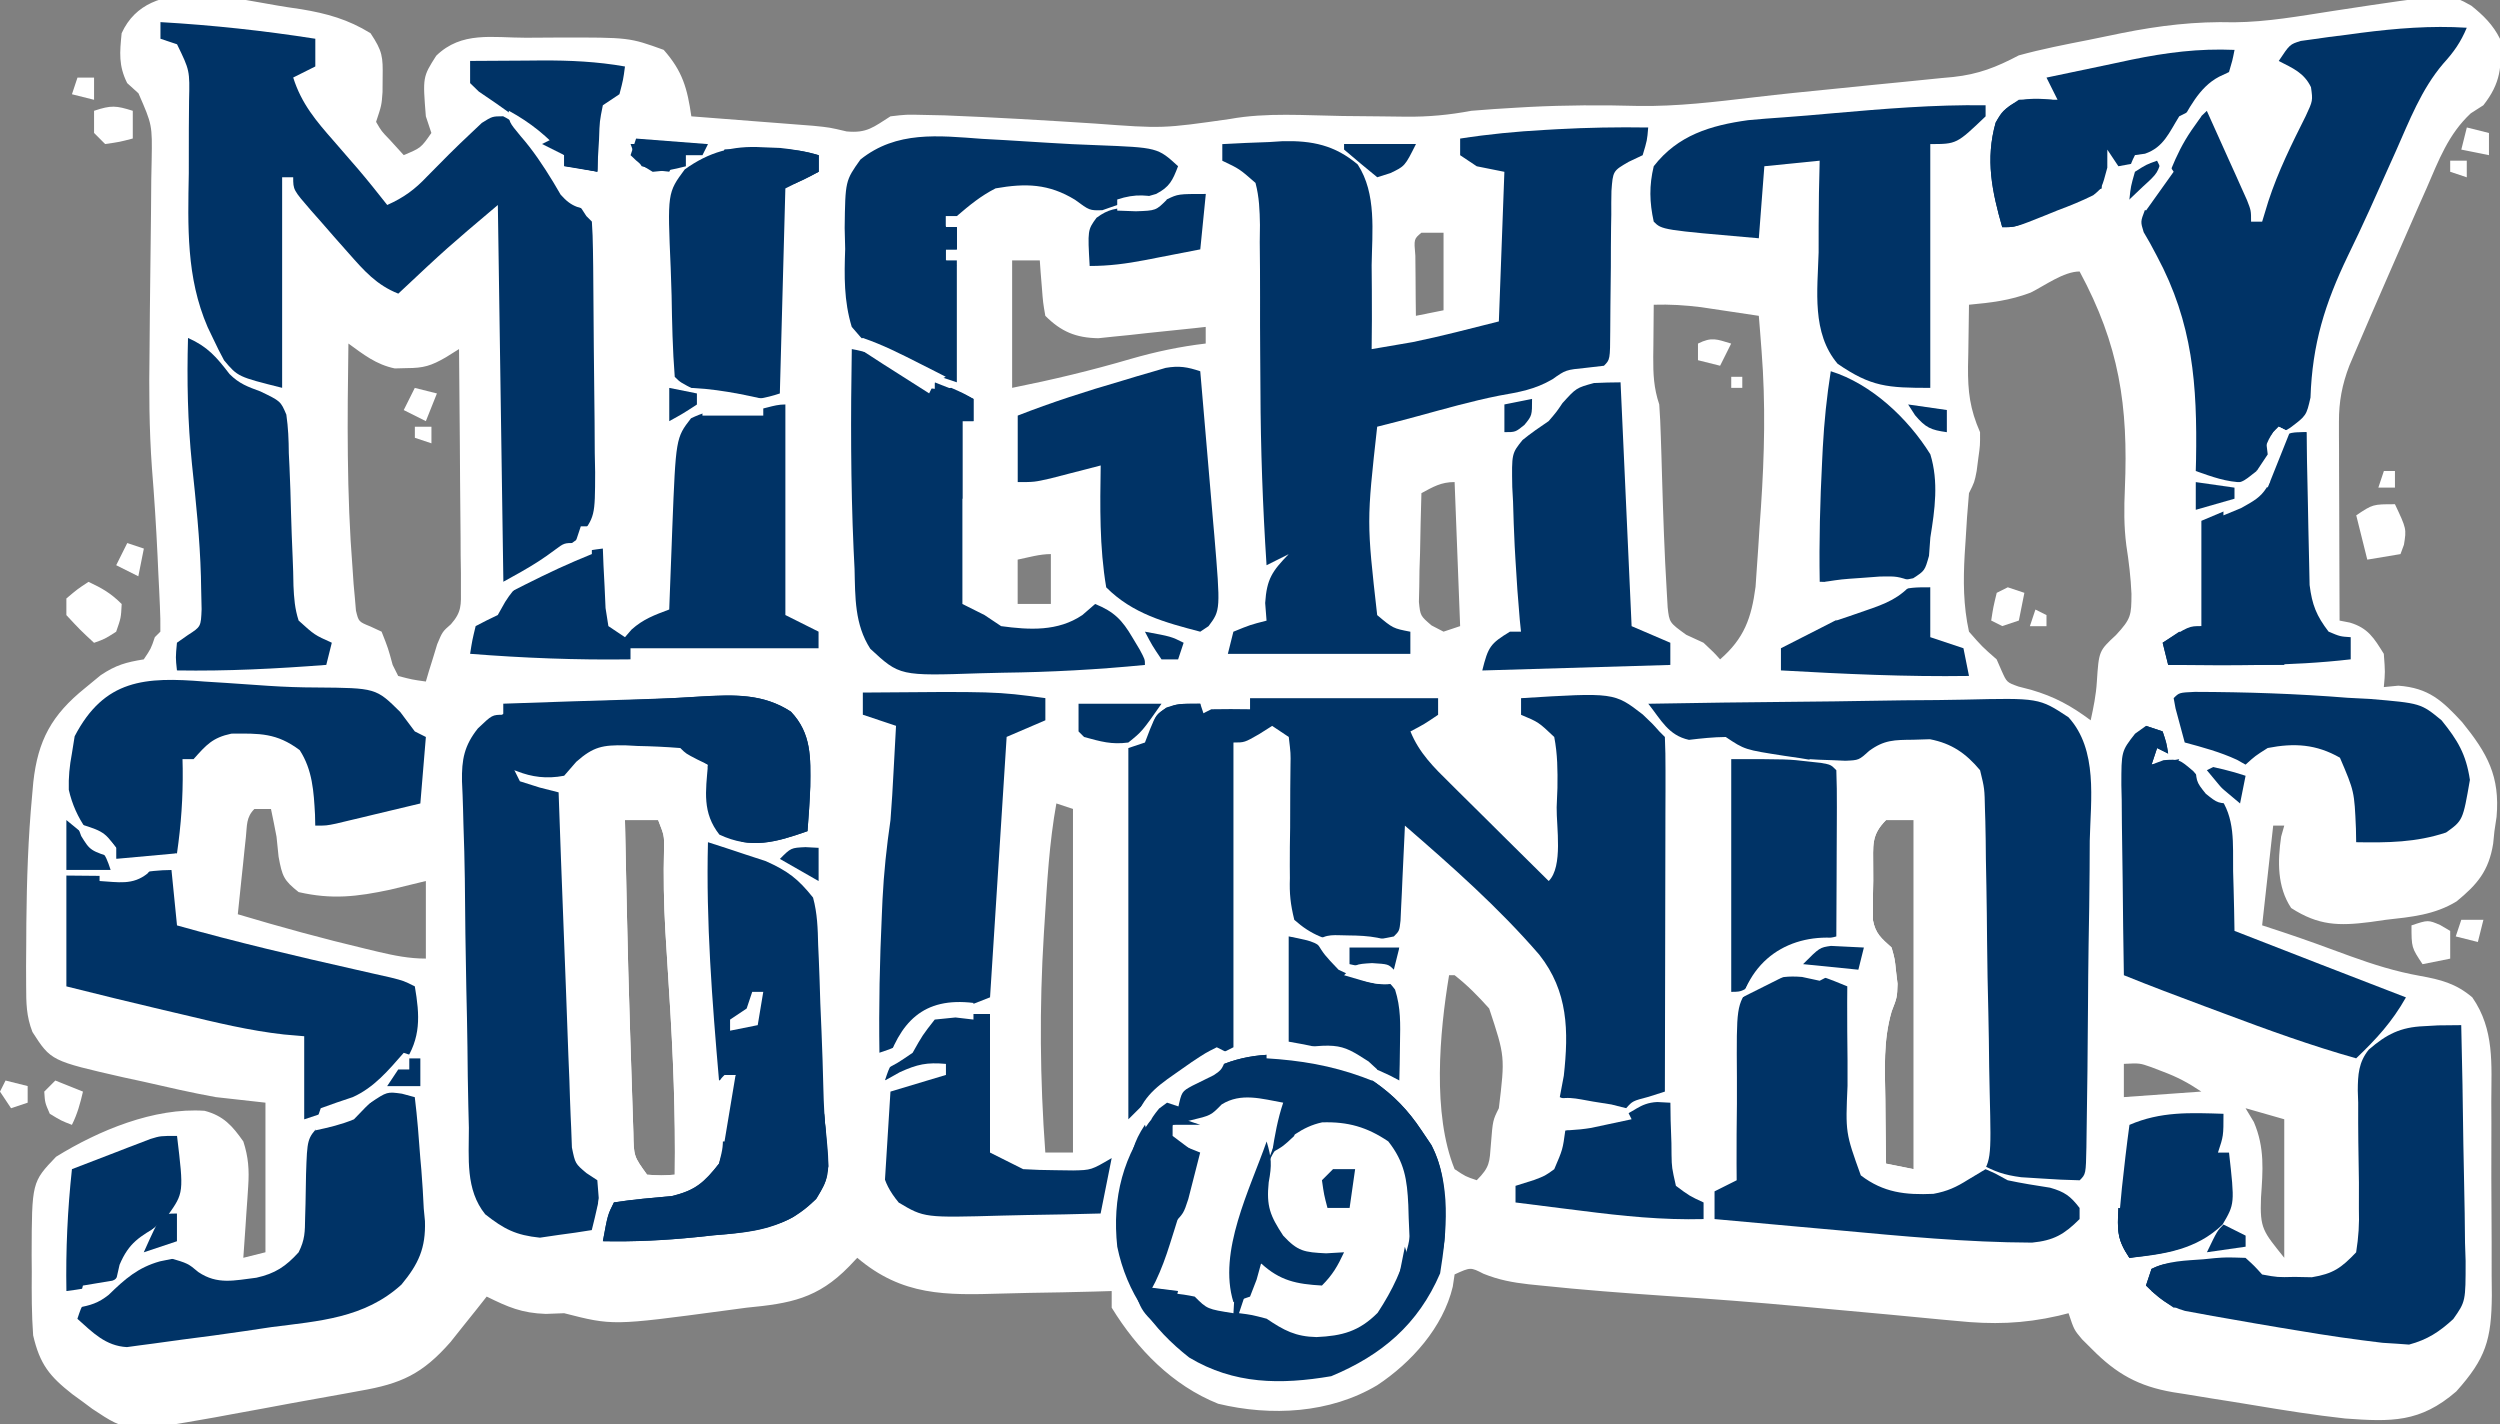 <svg width="158" height="90" viewBox="0 0 158 90" fill="none" xmlns="http://www.w3.org/2000/svg">
<rect x="0" y="0" width="158" height="90" fill="#808080" stroke="none"/>
<g clip-path="url(#clip0_5408_5822)">
<path d="M18.197 0.458C18.475 0.499 18.754 0.541 19.041 0.583C20.66 0.852 22 1.224 23.418 2.1C24.178 3.242 24.204 3.581 24.183 4.902C24.181 5.205 24.178 5.508 24.176 5.821C24.117 6.652 24.117 6.652 23.768 7.703C24.108 8.29 24.108 8.29 24.62 8.819C24.915 9.144 25.211 9.469 25.516 9.804C26.607 9.346 26.607 9.346 27.263 8.403C27.09 7.883 27.09 7.883 26.914 7.353C26.714 4.866 26.714 4.866 27.569 3.523C29.176 1.96 31.112 2.385 33.241 2.385C33.939 2.385 34.636 2.378 35.333 2.372C39.766 2.365 39.766 2.365 41.945 3.151C43.144 4.505 43.44 5.597 43.693 7.353C43.946 7.372 44.2 7.392 44.462 7.412C45.618 7.501 46.775 7.591 47.931 7.681C48.33 7.712 48.729 7.742 49.141 7.774C49.528 7.804 49.916 7.834 50.315 7.866C50.67 7.893 51.025 7.921 51.391 7.949C52.431 8.053 52.431 8.053 53.503 8.306C54.794 8.429 55.202 8.032 56.277 7.353C57.269 7.236 57.269 7.236 58.39 7.263C58.822 7.272 59.254 7.281 59.699 7.291C62.863 7.413 66.025 7.604 69.184 7.807C73.485 8.127 73.485 8.127 77.724 7.521C80.043 7.099 82.501 7.298 84.853 7.331C85.681 7.341 86.508 7.349 87.336 7.356C87.847 7.36 88.358 7.366 88.87 7.375C90.283 7.388 91.593 7.265 92.98 7.003C93.928 6.924 94.871 6.857 95.82 6.806C96.093 6.79 96.365 6.775 96.646 6.759C98.947 6.642 101.241 6.631 103.544 6.696C106.003 6.734 108.417 6.437 110.855 6.15C112.543 5.95 114.234 5.78 115.925 5.614C116.764 5.529 117.602 5.444 118.441 5.359C119.011 5.301 119.58 5.245 120.151 5.191C120.993 5.109 121.834 5.023 122.676 4.936C122.928 4.913 123.181 4.89 123.441 4.866C125.04 4.694 126.174 4.244 127.586 3.501C129.041 3.1 130.515 2.815 131.995 2.524C132.691 2.386 133.385 2.241 134.079 2.095C136.5 1.611 138.737 1.343 141.201 1.409C143.289 1.391 145.343 1.016 147.402 0.699C154.799 -0.429 154.799 -0.429 156.192 0.363C156.959 0.979 157.556 1.565 157.998 2.45C158.13 4.206 158.044 5.253 156.949 6.652C156.554 6.906 156.554 6.906 156.15 7.164C154.728 8.497 154.135 10.112 153.366 11.883C153.201 12.254 153.036 12.624 152.867 13.006C152.358 14.155 151.856 15.306 151.356 16.458C151.199 16.818 151.041 17.178 150.879 17.549C150.178 19.151 149.482 20.754 148.797 22.362C148.692 22.609 148.586 22.857 148.478 23.111C148.021 24.307 147.817 25.378 147.821 26.658C147.821 27.078 147.821 27.078 147.821 27.507C147.823 27.806 147.825 28.106 147.827 28.414C147.827 28.723 147.828 29.032 147.828 29.35C147.83 30.335 147.834 31.32 147.839 32.304C147.841 32.973 147.842 33.641 147.844 34.31C147.847 35.947 147.854 37.584 147.861 39.221C148.075 39.263 148.29 39.305 148.511 39.348C149.66 39.69 150.035 40.321 150.657 41.322C150.745 42.482 150.745 42.482 150.657 43.423C150.96 43.394 151.263 43.365 151.575 43.335C153.499 43.478 154.347 44.278 155.606 45.639C157.207 47.616 158.006 49.057 157.783 51.628C157.739 51.925 157.694 52.222 157.648 52.528C157.622 52.789 157.595 53.05 157.568 53.319C157.288 55.056 156.557 55.899 155.262 56.963C153.87 57.82 152.387 57.954 150.788 58.131C150.464 58.178 150.139 58.224 149.805 58.272C147.806 58.527 146.532 58.501 144.802 57.387C143.91 56.047 143.944 54.418 144.168 52.878C144.233 52.647 144.298 52.416 144.365 52.178C144.134 52.178 143.904 52.178 143.666 52.178C143.435 54.258 143.205 56.338 142.967 58.481C143.385 58.618 143.803 58.756 144.234 58.897C145.681 59.377 147.108 59.9 148.538 60.429C150.006 60.961 151.414 61.403 152.951 61.677C154.253 61.912 155.216 62.155 156.25 63.034C157.661 65.069 157.456 67.253 157.45 69.633C157.452 70.068 157.454 70.503 157.456 70.951C157.459 72.104 157.456 73.257 157.452 74.41C157.452 75.115 157.456 75.82 157.462 76.525C157.473 77.883 157.474 79.24 157.472 80.598C157.476 81.017 157.48 81.437 157.484 81.868C157.461 84.683 157.099 85.861 155.236 87.939C152.948 89.918 151.135 89.862 148.21 89.649C146.276 89.436 144.357 89.13 142.438 88.809C141.561 88.662 140.684 88.524 139.806 88.387C139.243 88.295 138.68 88.203 138.117 88.11C137.857 88.069 137.598 88.029 137.33 87.987C135.153 87.612 133.756 86.826 132.218 85.271C132.011 85.065 131.803 84.859 131.59 84.647C131.082 84.046 131.082 84.046 130.732 82.995C130.522 83.048 130.311 83.101 130.094 83.156C127.856 83.668 125.92 83.717 123.646 83.482C123.146 83.437 123.146 83.437 122.635 83.39C121.562 83.292 120.489 83.187 119.415 83.082C118.302 82.979 117.188 82.877 116.074 82.776C115.339 82.709 114.604 82.641 113.87 82.573C111.009 82.307 108.147 82.09 105.28 81.901C102.64 81.72 100.004 81.522 97.371 81.244C97.123 81.219 96.875 81.194 96.619 81.168C95.59 81.052 94.717 80.889 93.754 80.5C92.94 80.082 92.94 80.082 91.931 80.543C91.893 80.8 91.854 81.057 91.814 81.322C91.201 83.89 89.203 86.117 87.038 87.547C84.053 89.328 80.332 89.522 76.989 88.717C74.091 87.555 71.87 85.268 70.259 82.645C70.259 82.298 70.259 81.951 70.259 81.594C69.896 81.605 69.533 81.616 69.159 81.627C67.798 81.666 66.436 81.69 65.074 81.71C64.488 81.72 63.901 81.734 63.315 81.753C59.773 81.86 57.031 81.915 54.179 79.493C54.008 79.674 53.837 79.855 53.66 80.041C51.677 82.077 49.938 82.381 47.188 82.645C46.707 82.707 46.226 82.772 45.745 82.838C38.72 83.779 38.72 83.779 35.653 82.995C35.271 83.009 34.889 83.024 34.495 83.039C32.968 82.987 32.117 82.611 30.759 81.944C30.552 82.206 30.345 82.468 30.132 82.738C29.856 83.083 29.58 83.427 29.295 83.783C29.023 84.124 28.752 84.465 28.472 84.817C26.695 86.844 25.348 87.452 22.763 87.898C22.461 87.954 22.159 88.009 21.848 88.067C21.198 88.186 20.549 88.302 19.899 88.417C18.844 88.603 17.79 88.8 16.737 88.998C16.029 89.127 15.322 89.257 14.614 89.386C14.284 89.447 13.955 89.509 13.615 89.572C8.103 90.545 8.103 90.545 5.835 89.041C5.639 88.895 5.443 88.749 5.241 88.598C5.02 88.437 4.799 88.277 4.571 88.111C3.134 86.984 2.519 86.228 2.095 84.396C1.998 83.059 1.998 81.73 2.008 80.39C2.005 80.036 2.002 79.682 2 79.317C2.012 74.707 2.012 74.707 3.544 73.107C6.226 71.446 9.742 69.983 12.934 70.203C14.128 70.52 14.684 71.151 15.378 72.139C15.701 73.124 15.756 73.949 15.686 74.979C15.669 75.243 15.652 75.507 15.634 75.779C15.605 76.187 15.605 76.187 15.575 76.604C15.548 77.02 15.548 77.02 15.52 77.445C15.475 78.128 15.427 78.81 15.378 79.493C15.84 79.377 16.301 79.262 16.777 79.143C16.777 76.022 16.777 72.902 16.777 69.688C15.738 69.572 14.7 69.456 13.631 69.337C12.083 69.056 10.554 68.703 9.021 68.352C8.619 68.266 8.217 68.179 7.803 68.089C3.223 67.045 3.223 67.045 2.05 65.222C1.662 64.219 1.655 63.398 1.653 62.322C1.651 61.904 1.65 61.486 1.648 61.055C1.652 60.61 1.655 60.165 1.658 59.707C1.66 59.253 1.662 58.799 1.665 58.331C1.692 55.636 1.778 52.957 2.03 50.274C2.054 49.997 2.079 49.72 2.104 49.435C2.395 46.785 3.269 45.183 5.372 43.489C5.699 43.219 6.027 42.95 6.364 42.672C7.332 42.026 7.961 41.856 9.086 41.672C9.541 40.995 9.541 40.995 9.785 40.271C9.901 40.156 10.016 40.04 10.135 39.921C10.145 39.38 10.13 38.838 10.105 38.297C10.09 37.957 10.074 37.617 10.059 37.267C10.031 36.728 10.031 36.728 10.004 36.178C9.989 35.837 9.973 35.495 9.958 35.143C9.87 33.284 9.752 31.43 9.602 29.575C9.425 27.103 9.413 24.657 9.451 22.18C9.459 21.294 9.466 20.409 9.473 19.523C9.486 18.146 9.502 16.77 9.522 15.394C9.541 14.052 9.551 12.71 9.56 11.368C9.568 10.956 9.577 10.543 9.585 10.119C9.622 7.892 9.622 7.892 8.751 5.898C8.516 5.685 8.28 5.472 8.038 5.252C7.487 4.149 7.566 3.319 7.688 2.1C9.405 -1.684 14.815 -0.044 18.197 0.458ZM89.834 14.707C89.357 15.105 89.357 15.105 89.45 16.164C89.454 16.615 89.459 17.066 89.463 17.53C89.466 17.982 89.469 18.434 89.472 18.9C89.476 19.25 89.48 19.599 89.485 19.96C90.061 19.844 90.638 19.729 91.232 19.61C91.232 17.992 91.232 16.374 91.232 14.707C90.771 14.707 90.309 14.707 89.834 14.707ZM63.967 16.458C63.967 19.116 63.967 21.774 63.967 24.512C66.527 24 68.98 23.412 71.474 22.68C73.05 22.227 74.572 21.903 76.201 21.711C76.201 21.364 76.201 21.017 76.201 20.66C75.978 20.685 75.754 20.71 75.523 20.736C74.504 20.846 73.485 20.95 72.466 21.054C71.937 21.113 71.937 21.113 71.398 21.173C70.886 21.224 70.886 21.224 70.364 21.276C69.894 21.325 69.894 21.325 69.415 21.376C67.995 21.352 67.065 20.962 66.064 19.96C65.919 19.125 65.919 19.125 65.846 18.165C65.82 17.846 65.793 17.528 65.767 17.199C65.749 16.955 65.732 16.71 65.715 16.458C65.138 16.458 64.561 16.458 63.967 16.458ZM128.339 18.492C127.013 18.994 125.849 19.127 124.44 19.259C124.421 20.274 124.408 21.288 124.397 22.302C124.391 22.588 124.385 22.874 124.379 23.168C124.366 24.75 124.497 25.85 125.139 27.314C125.144 28.15 125.144 28.15 125.03 28.956C124.996 29.224 124.961 29.493 124.925 29.769C124.79 30.466 124.79 30.466 124.44 31.166C124.349 32.182 124.277 33.19 124.222 34.208C124.204 34.485 124.186 34.762 124.167 35.048C124.074 36.718 124.08 38.274 124.44 39.921C125.271 40.87 125.271 40.87 126.188 41.672C126.291 41.909 126.394 42.146 126.501 42.39C126.831 43.127 126.831 43.127 127.57 43.39C127.835 43.459 128.1 43.527 128.373 43.598C129.855 44.032 130.895 44.604 132.131 45.524C132.308 44.714 132.471 43.924 132.52 43.095C132.649 41.139 132.649 41.139 133.725 40.14C134.69 39.1 134.702 38.89 134.709 37.535C134.665 36.496 134.544 35.503 134.385 34.474C134.228 33.262 134.238 32.106 134.292 30.886C134.514 25.625 133.935 21.805 131.431 17.158C130.427 17.158 129.226 18.054 128.339 18.492ZM104.516 19.259C104.506 20.113 104.499 20.967 104.494 21.82C104.491 22.062 104.488 22.304 104.485 22.553C104.48 23.654 104.515 24.51 104.865 25.563C104.914 26.236 104.944 26.911 104.963 27.586C104.976 27.99 104.99 28.395 105.003 28.811C105.015 29.234 105.027 29.658 105.04 30.094C105.112 32.521 105.19 34.947 105.338 37.371C105.357 37.706 105.376 38.041 105.396 38.387C105.503 39.347 105.503 39.347 106.569 40.118C106.93 40.284 107.29 40.45 107.662 40.621C108.317 41.234 108.317 41.234 108.71 41.672C110.23 40.352 110.689 39.067 110.951 37.087C110.99 36.521 110.99 36.521 111.029 35.943C111.058 35.523 111.087 35.103 111.118 34.671C111.145 34.236 111.173 33.802 111.201 33.355C111.231 32.926 111.261 32.497 111.292 32.055C111.515 28.746 111.591 25.499 111.332 22.192C111.299 21.769 111.267 21.346 111.234 20.909C111.208 20.596 111.183 20.283 111.157 19.96C110.378 19.842 109.599 19.725 108.819 19.61C108.386 19.545 107.952 19.48 107.505 19.413C106.487 19.287 105.537 19.228 104.516 19.259ZM22.02 21.711C21.952 26.458 21.905 31.202 22.282 35.938C22.304 36.261 22.325 36.584 22.348 36.916C22.388 37.36 22.388 37.36 22.43 37.812C22.463 38.197 22.463 38.197 22.496 38.59C22.665 39.291 22.665 39.291 23.41 39.593C23.76 39.755 23.76 39.755 24.117 39.921C24.532 40.972 24.532 40.972 24.816 42.022C24.932 42.253 25.047 42.484 25.166 42.722C26.049 42.952 26.049 42.952 26.914 43.073C26.977 42.857 27.041 42.642 27.106 42.42C27.194 42.137 27.282 41.854 27.373 41.562C27.458 41.282 27.543 41.002 27.631 40.713C27.962 39.921 27.962 39.921 28.5 39.45C29.183 38.676 29.138 38.231 29.13 37.208C29.13 36.872 29.13 36.535 29.13 36.188C29.125 35.826 29.119 35.464 29.113 35.091C29.112 34.719 29.111 34.347 29.109 33.965C29.103 32.776 29.09 31.588 29.077 30.4C29.071 29.595 29.067 28.79 29.062 27.985C29.051 26.01 29.033 24.036 29.011 22.061C28.739 22.231 28.467 22.401 28.186 22.577C27.249 23.12 26.775 23.263 25.712 23.265C25.46 23.272 25.208 23.278 24.949 23.285C23.775 23.04 22.98 22.41 22.02 21.711ZM89.834 31.166C89.794 32.428 89.769 33.69 89.747 34.953C89.735 35.311 89.723 35.67 89.711 36.039C89.707 36.384 89.702 36.728 89.698 37.083C89.69 37.4 89.683 37.717 89.675 38.044C89.765 38.921 89.765 38.921 90.476 39.529C90.726 39.659 90.975 39.788 91.232 39.921C91.578 39.805 91.924 39.69 92.281 39.571C92.166 36.566 92.05 33.561 91.931 30.466C91.071 30.466 90.585 30.765 89.834 31.166ZM64.316 35.368C64.316 36.293 64.316 37.218 64.316 38.17C65.009 38.17 65.701 38.17 66.414 38.17C66.414 37.13 66.414 36.09 66.414 35.018C65.706 35.018 65.007 35.227 64.316 35.368ZM66.763 50.777C66.315 53.256 66.178 55.752 66.02 58.262C66.004 58.517 65.988 58.772 65.971 59.035C65.685 63.657 65.725 68.218 66.064 72.839C66.641 72.839 67.218 72.839 67.812 72.839C67.812 65.674 67.812 58.509 67.812 51.127C67.466 51.012 67.12 50.896 66.763 50.777ZM16.078 51.127C15.553 51.653 15.617 52.159 15.541 52.891C15.511 53.174 15.48 53.457 15.449 53.749C15.418 54.047 15.388 54.344 15.357 54.651C15.325 54.95 15.293 55.249 15.26 55.557C15.182 56.298 15.105 57.04 15.029 57.781C17.715 58.583 20.407 59.322 23.134 59.97C23.389 60.031 23.645 60.092 23.908 60.155C24.934 60.395 25.856 60.583 26.914 60.583C26.914 58.965 26.914 57.347 26.914 55.68C26.171 55.86 25.429 56.041 24.663 56.227C22.564 56.676 20.967 56.861 18.874 56.38C17.931 55.633 17.836 55.386 17.607 54.148C17.564 53.729 17.52 53.31 17.476 52.878C17.364 52.294 17.25 51.709 17.126 51.127C16.78 51.127 16.434 51.127 16.078 51.127ZM39.498 51.828C39.691 61.274 39.691 61.274 40 70.716C40.01 71.005 40.019 71.294 40.029 71.591C40.053 73.077 40.053 73.077 40.896 74.24C41.799 74.299 41.799 74.299 42.644 74.24C42.695 70.401 42.539 66.602 42.294 62.771C42.227 61.715 42.162 60.659 42.098 59.603C42.075 59.227 42.075 59.227 42.051 58.844C41.951 57.096 41.923 55.361 41.967 53.611C41.978 52.81 41.978 52.81 41.595 51.828C40.903 51.828 40.211 51.828 39.498 51.828ZM119.197 51.828C118.231 52.795 118.397 53.458 118.385 54.779C118.386 55.069 118.387 55.359 118.389 55.658C118.383 55.947 118.377 56.235 118.372 56.533C118.371 56.81 118.371 57.088 118.371 57.375C118.37 57.629 118.369 57.883 118.368 58.145C118.533 59.017 118.901 59.298 119.547 59.882C119.75 60.6 119.75 60.6 119.831 61.392C119.877 61.78 119.877 61.78 119.925 62.176C119.896 63.034 119.896 63.034 119.553 63.916C119.015 65.757 119.124 67.562 119.153 69.469C119.156 69.86 119.16 70.251 119.163 70.655C119.171 71.616 119.183 72.578 119.197 73.54C119.774 73.655 120.351 73.771 120.945 73.89C120.945 66.609 120.945 59.329 120.945 51.828C120.368 51.828 119.791 51.828 119.197 51.828ZM91.582 61.633C90.978 65.264 90.517 70.401 91.931 73.89C92.626 74.355 92.626 74.355 93.33 74.59C94.164 73.754 94.138 73.46 94.225 72.314C94.345 70.804 94.345 70.804 94.728 70.038C95.12 66.772 95.12 66.772 94.116 63.737C93.425 62.963 92.748 62.272 91.931 61.633C91.816 61.633 91.701 61.633 91.582 61.633ZM134.228 67.236C134.228 67.93 134.228 68.623 134.228 69.337C135.843 69.222 137.458 69.106 139.122 68.987C138.271 68.419 137.614 68.07 136.675 67.718C136.437 67.626 136.199 67.535 135.954 67.441C135.227 67.186 135.227 67.186 134.228 67.236ZM141.918 70.038C142.092 70.326 142.265 70.615 142.444 70.912C143.141 72.547 143.012 73.973 142.895 75.699C142.819 77.657 143.02 77.809 144.365 79.493C144.365 76.604 144.365 73.715 144.365 70.738C143.558 70.507 142.75 70.276 141.918 70.038Z" fill="white"/>
<path d="M79.003 44.124C82.925 44.124 86.847 44.124 90.888 44.124C90.888 44.471 90.888 44.818 90.888 45.175C90.014 45.766 90.014 45.766 89.14 46.226C89.694 47.594 90.631 48.51 91.666 49.525C91.844 49.702 92.021 49.879 92.204 50.061C92.769 50.623 93.335 51.182 93.903 51.741C94.287 52.123 94.671 52.504 95.055 52.886C95.995 53.82 96.936 54.751 97.879 55.681C98.795 54.763 98.362 52.251 98.381 51.019C98.405 50.413 98.405 50.413 98.43 49.794C98.445 48.682 98.439 47.668 98.228 46.576C97.236 45.637 97.236 45.637 96.131 45.175C96.131 44.828 96.131 44.482 96.131 44.124C102.022 43.762 102.022 43.762 103.8 45.175C103.997 45.37 104.195 45.565 104.399 45.766C104.844 46.307 104.844 46.307 105.569 46.226C105.108 45.648 104.646 45.07 104.171 44.475C107.358 44.418 110.546 44.374 113.734 44.348C115.214 44.335 116.695 44.318 118.175 44.29C119.605 44.263 121.035 44.248 122.465 44.242C123.009 44.237 123.554 44.229 124.098 44.215C128.869 44.104 128.869 44.104 130.726 45.328C132.598 47.383 132.132 50.53 132.071 53.128C132.067 53.736 132.064 54.344 132.062 54.952C132.053 56.547 132.027 58.142 131.998 59.736C131.977 61.042 131.968 62.349 131.96 63.655C131.942 66.348 131.917 69.04 131.87 71.733C131.867 71.983 131.864 72.233 131.861 72.491C131.826 74.201 131.826 74.201 131.436 74.591C130.642 74.578 129.848 74.537 129.055 74.482C128.62 74.454 128.185 74.427 127.737 74.398C126.654 74.256 126.078 74.05 125.144 73.541C125.144 73.232 125.143 72.924 125.143 72.606C125.137 69.7 125.122 66.794 125.098 63.888C125.086 62.394 125.077 60.9 125.076 59.406C125.075 57.964 125.065 56.522 125.049 55.08C125.044 54.53 125.043 53.98 125.044 53.43C125.046 52.659 125.037 51.889 125.025 51.118C125.022 50.461 125.022 50.461 125.018 49.789C124.888 48.619 124.888 48.619 123.971 47.835C122.87 47.169 122.206 47.099 120.928 47.123C120.57 47.123 120.213 47.124 119.845 47.124C118.74 47.293 118.301 47.627 117.454 48.327C116.493 48.392 116.493 48.392 115.706 48.327C115.879 48.5 115.879 48.5 116.056 48.677C116.087 49.454 116.093 50.232 116.09 51.009C116.089 51.358 116.089 51.358 116.089 51.714C116.087 52.46 116.082 53.206 116.078 53.952C116.076 54.456 116.074 54.961 116.073 55.465C116.069 56.705 116.063 57.944 116.056 59.183C116.633 59.414 117.209 59.645 117.804 59.883C117.688 60.345 117.573 60.808 117.454 61.284C116.589 61.457 116.589 61.457 115.706 61.634C116.052 61.865 116.398 62.096 116.755 62.334C116.867 63.415 116.867 63.415 116.848 64.793C116.849 65.293 116.85 65.794 116.852 66.294C116.849 67.083 116.842 67.871 116.828 68.659C116.667 71.604 116.667 71.604 117.605 74.278C119.046 75.376 120.43 75.527 122.198 75.449C123.085 75.285 123.642 75.026 124.402 74.548C124.762 74.331 125.123 74.114 125.494 73.891C126.151 74.18 126.151 74.18 126.892 74.591C127.782 74.781 128.671 74.921 129.57 75.061C130.487 75.32 130.862 75.59 131.436 76.342C131.436 76.573 131.436 76.805 131.436 77.043C130.469 78.012 129.799 78.4 128.427 78.53C124.691 78.51 120.984 78.225 117.264 77.903C116.154 77.808 115.045 77.72 113.935 77.633C113.228 77.573 112.52 77.513 111.813 77.452C111.317 77.414 111.317 77.414 110.81 77.375C110.504 77.347 110.198 77.319 109.883 77.291C109.614 77.268 109.346 77.245 109.069 77.222C108.209 77.003 107.906 76.64 107.317 75.992C107.009 75.853 106.701 75.713 106.384 75.569C105.569 74.942 105.569 74.942 105.398 73.69C105.41 73.209 105.431 72.729 105.46 72.249C105.468 72.004 105.476 71.758 105.484 71.505C105.504 70.899 105.536 70.294 105.569 69.689C105.18 69.819 104.79 69.949 104.389 70.083C102.435 70.583 100.38 70.241 98.578 69.338C98.704 68.669 98.704 68.669 98.833 67.986C99.144 65.157 99.111 62.658 97.286 60.341C94.722 57.368 91.752 54.745 88.79 52.179C88.777 52.478 88.777 52.478 88.764 52.784C88.723 53.684 88.68 54.584 88.637 55.484C88.624 55.798 88.61 56.113 88.596 56.437C88.574 56.885 88.574 56.885 88.551 57.343C88.539 57.62 88.526 57.897 88.513 58.182C88.441 58.833 88.441 58.833 88.091 59.183C87.302 59.343 87.302 59.343 86.3 59.467C85.974 59.513 85.649 59.559 85.314 59.605C83.914 59.51 82.839 59.066 81.799 58.132C81.555 57.125 81.487 56.496 81.521 55.492C81.518 55.113 81.518 55.113 81.515 54.726C81.511 53.92 81.523 53.116 81.537 52.31C81.544 51.502 81.547 50.695 81.544 49.887C81.543 49.385 81.548 48.883 81.559 48.381C81.574 47.621 81.574 47.621 81.45 46.576C81.104 46.345 80.757 46.114 80.401 45.875C80.127 46.049 79.853 46.222 79.571 46.401C78.653 46.926 78.653 46.926 77.954 46.926C77.954 53.282 77.954 59.638 77.954 66.187C76.801 66.764 75.647 67.342 74.459 67.938C73.265 68.796 72.362 69.687 71.312 70.739C71.312 62.996 71.312 55.254 71.312 47.276C71.659 47.161 72.005 47.045 72.361 46.926C72.469 46.644 72.578 46.363 72.689 46.072C73.06 45.175 73.06 45.175 73.716 44.715C74.459 44.475 74.459 44.475 75.857 44.475C75.857 44.706 75.857 44.937 75.857 45.175C76.088 45.059 76.318 44.944 76.556 44.825C77.371 44.811 78.187 44.81 79.003 44.825C79.003 44.594 79.003 44.362 79.003 44.124Z" fill="white"/>
<path d="M79.003 44.125C82.925 44.125 86.847 44.125 90.888 44.125C90.888 44.472 90.888 44.819 90.888 45.176C90.014 45.767 90.014 45.767 89.14 46.226C89.694 47.595 90.631 48.511 91.666 49.526C91.844 49.703 92.021 49.879 92.204 50.062C92.769 50.623 93.335 51.183 93.903 51.742C94.287 52.123 94.671 52.505 95.055 52.887C95.995 53.82 96.936 54.752 97.879 55.682C98.795 54.763 98.362 52.252 98.381 51.02C98.405 50.413 98.405 50.413 98.43 49.795C98.445 48.683 98.439 47.669 98.228 46.577C97.236 45.638 97.236 45.638 96.131 45.176C96.131 44.829 96.131 44.482 96.131 44.125C102.019 43.763 102.019 43.763 103.821 45.154C104.433 45.733 104.433 45.733 104.87 46.226C105.043 46.4 105.043 46.4 105.22 46.577C105.252 47.275 105.261 47.974 105.259 48.674C105.259 49.347 105.259 49.347 105.259 50.033C105.257 50.527 105.256 51.02 105.254 51.513C105.253 52.015 105.253 52.517 105.252 53.019C105.251 54.343 105.247 55.666 105.244 56.99C105.24 58.34 105.238 59.689 105.237 61.039C105.233 63.689 105.227 66.339 105.22 68.989C104.881 69.097 104.542 69.206 104.193 69.317C103.178 69.583 103.178 69.583 102.773 70.04C101.158 70.133 100.05 69.983 98.578 69.339C98.704 68.669 98.704 68.669 98.833 67.986C99.144 65.158 99.111 62.659 97.286 60.342C94.722 57.369 91.752 54.745 88.79 52.18C88.777 52.479 88.777 52.479 88.764 52.785C88.723 53.685 88.68 54.585 88.637 55.485C88.624 55.799 88.61 56.113 88.596 56.437C88.574 56.886 88.574 56.886 88.551 57.344C88.539 57.62 88.526 57.897 88.513 58.183C88.441 58.833 88.441 58.833 88.091 59.184C87.302 59.343 87.302 59.343 86.3 59.468C85.974 59.514 85.649 59.559 85.314 59.606C83.914 59.511 82.839 59.066 81.799 58.133C81.555 57.126 81.487 56.497 81.521 55.493C81.518 55.114 81.518 55.114 81.515 54.727C81.511 53.921 81.523 53.117 81.537 52.311C81.544 51.503 81.547 50.696 81.544 49.888C81.543 49.386 81.548 48.884 81.559 48.382C81.574 47.621 81.574 47.621 81.45 46.577C81.104 46.345 80.757 46.114 80.401 45.876C80.127 46.049 79.853 46.223 79.571 46.401C78.653 46.927 78.653 46.927 77.954 46.927C77.954 53.283 77.954 59.639 77.954 66.187C76.801 66.765 75.647 67.343 74.459 67.938C73.265 68.796 72.362 69.688 71.312 70.74C71.312 62.997 71.312 55.254 71.312 47.277C71.659 47.161 72.005 47.046 72.361 46.927C72.469 46.645 72.578 46.363 72.689 46.073C73.06 45.176 73.06 45.176 73.716 44.716C74.459 44.475 74.459 44.475 75.857 44.475C75.857 44.706 75.857 44.938 75.857 45.176C76.088 45.06 76.318 44.945 76.556 44.825C77.371 44.811 78.187 44.81 79.003 44.825C79.003 44.594 79.003 44.363 79.003 44.125Z" fill="#003366"/>
<path d="M104.166 8.058C104.1 8.867 104.1 8.867 103.816 9.809C103.527 9.946 103.238 10.083 102.939 10.224C101.936 10.803 101.936 10.803 101.844 12.066C101.832 12.562 101.829 13.058 101.834 13.554C101.829 13.816 101.825 14.078 101.82 14.348C101.808 15.184 101.807 16.02 101.806 16.856C101.799 17.695 101.789 18.534 101.778 19.372C101.771 19.894 101.768 20.416 101.767 20.938C101.757 22.728 101.757 22.728 101.369 23.116C100.995 23.159 100.62 23.203 100.233 23.247C98.954 23.375 98.954 23.375 98.114 23.97C96.99 24.625 96.009 24.78 94.739 25.006C93.002 25.352 91.304 25.837 89.597 26.302C88.745 26.534 87.894 26.756 87.038 26.968C86.371 32.974 86.371 32.974 87.038 38.875C88.036 39.712 88.036 39.712 89.135 39.925C89.135 40.388 89.135 40.85 89.135 41.326C85.328 41.326 81.522 41.326 77.6 41.326C77.715 40.864 77.83 40.401 77.949 39.925C79.02 39.487 79.02 39.487 80.046 39.225C80.018 38.856 79.989 38.488 79.959 38.109C80.059 36.585 80.405 36.097 81.445 35.023C80.753 35.369 80.753 35.369 80.046 35.723C79.805 32.026 79.672 28.343 79.66 24.639C79.655 23.869 79.65 23.099 79.644 22.329C79.636 21.146 79.631 19.963 79.636 18.781C79.639 17.618 79.629 16.456 79.616 15.293C79.621 14.938 79.625 14.583 79.629 14.217C79.613 13.283 79.585 12.463 79.347 11.559C78.335 10.674 78.335 10.674 77.25 10.159C77.25 9.812 77.25 9.465 77.25 9.108C78.241 9.051 79.229 9.01 80.221 8.977C80.498 8.959 80.775 8.942 81.06 8.923C82.925 8.878 84.36 9.171 85.809 10.398C87.009 12.239 86.718 14.641 86.688 16.769C86.691 17.282 86.695 17.796 86.7 18.309C86.711 19.561 86.704 20.813 86.688 22.065C87.242 21.973 87.795 21.877 88.349 21.781C88.657 21.728 88.965 21.675 89.282 21.621C91.111 21.247 92.917 20.768 94.728 20.314C94.843 17.194 94.959 14.074 95.077 10.859C94.212 10.686 94.212 10.686 93.33 10.509C92.984 10.278 92.638 10.047 92.281 9.809C92.281 9.462 92.281 9.115 92.281 8.758C94.066 8.479 95.831 8.31 97.634 8.211C97.893 8.196 98.152 8.181 98.419 8.166C100.337 8.062 102.245 8.027 104.166 8.058Z" fill="#003366"/>
<path d="M10.141 1.398C13.442 1.589 16.661 1.937 19.928 2.449C19.928 3.027 19.928 3.605 19.928 4.2C19.236 4.547 19.236 4.547 18.53 4.9C19.056 6.562 19.979 7.645 21.108 8.928C21.446 9.318 21.784 9.708 22.121 10.099C22.282 10.284 22.444 10.47 22.61 10.661C23.25 11.41 23.863 12.18 24.473 12.955C25.523 12.486 26.219 11.975 27.007 11.138C27.916 10.208 28.829 9.289 29.781 8.402C30.003 8.193 30.224 7.983 30.452 7.768C31.114 7.352 31.114 7.352 31.798 7.348C32.84 7.865 33.369 8.608 34.085 9.519C34.359 9.866 34.633 10.213 34.916 10.57C35.676 11.577 36.384 12.589 37.057 13.655C37.172 13.771 37.287 13.886 37.406 14.005C37.448 14.587 37.466 15.17 37.474 15.753C37.479 16.126 37.485 16.499 37.49 16.883C37.506 18.594 37.52 20.305 37.529 22.015C37.534 22.918 37.544 23.821 37.557 24.724C37.576 26.023 37.584 27.321 37.589 28.621C37.597 29.024 37.605 29.428 37.613 29.843C37.606 32.653 37.606 32.653 36.567 34.02C36.267 34.234 35.967 34.447 35.658 34.667C35.412 34.875 35.166 35.083 34.913 35.297C34.568 35.56 34.568 35.56 34.216 35.827C33.985 36.006 33.753 36.185 33.515 36.37C32.862 36.768 32.862 36.768 31.813 36.768C31.698 28.91 31.582 21.051 31.464 12.955C28.244 15.677 28.244 15.677 25.172 18.558C23.793 18.009 23.021 17.119 22.047 16.019C21.742 15.675 21.437 15.33 21.123 14.975C20.844 14.655 20.565 14.335 20.278 14.005C20.075 13.776 19.871 13.546 19.662 13.309C18.53 12 18.53 12 18.53 11.204C18.299 11.204 18.069 11.204 17.831 11.204C17.831 15.595 17.831 19.987 17.831 24.511C15.034 23.811 15.034 23.811 14.16 22.772C13.919 22.329 13.693 21.877 13.48 21.42C13.363 21.174 13.245 20.927 13.123 20.674C11.762 17.531 11.874 14.307 11.932 10.941C11.937 9.994 11.938 9.047 11.935 8.1C11.935 7.517 11.939 6.934 11.949 6.351C11.994 4.453 11.994 4.453 11.189 2.799C10.843 2.684 10.497 2.568 10.141 2.449C10.141 2.102 10.141 1.756 10.141 1.398Z" fill="#003366"/>
<path d="M86.842 68.361C88.094 69.233 88.993 70.17 89.836 71.436C90.045 71.747 90.254 72.058 90.47 72.378C91.718 74.814 91.446 77.847 91.016 80.476C89.632 83.691 87.335 85.645 84.134 86.976C80.941 87.519 77.993 87.499 75.155 85.794C72.822 83.967 71.21 81.717 70.61 78.791C70.281 75.703 70.967 72.979 72.926 70.539C73.757 69.686 73.757 69.686 74.456 69.335C74.737 69.01 74.737 69.01 75.024 68.679C78.319 65.725 83.248 66.329 86.842 68.361Z" fill="#003366"/>
<path d="M44.51 44.014C46.5 43.905 48.258 43.858 49.984 44.977C51.296 46.36 51.229 47.894 51.208 49.704C51.172 50.649 51.109 51.584 51.033 52.528C49.03 53.233 47.466 53.686 45.462 52.747C44.375 51.36 44.595 50.026 44.741 48.325C44.517 48.217 44.294 48.109 44.064 47.997C43.343 47.625 43.343 47.625 42.993 47.275C42.084 47.202 41.195 47.161 40.284 47.143C40.033 47.13 39.783 47.117 39.525 47.104C38.09 47.08 37.517 47.169 36.44 48.152C36.18 48.44 35.92 48.728 35.652 49.026C34.654 49.244 33.891 49.114 32.856 49.026C33.779 49.372 34.702 49.719 35.652 50.076C35.662 50.368 35.672 50.66 35.683 50.96C35.779 53.707 35.881 56.453 35.99 59.2C36.046 60.611 36.1 62.023 36.148 63.436C36.194 64.798 36.247 66.16 36.304 67.523C36.325 68.043 36.343 68.563 36.359 69.083C36.382 69.811 36.413 70.538 36.446 71.266C36.462 71.681 36.477 72.095 36.493 72.522C36.607 73.581 36.607 73.581 37.416 74.207C37.642 74.333 37.867 74.46 38.099 74.59C37.894 75.649 37.666 76.696 37.4 77.742C36.703 77.859 36.004 77.957 35.303 78.048C34.913 78.105 34.524 78.162 34.123 78.221C32.604 78.066 31.852 77.68 30.666 76.744C29.41 75.184 29.637 73.202 29.633 71.282C29.623 70.815 29.611 70.348 29.598 69.881C29.568 68.651 29.554 67.421 29.543 66.19C29.53 64.963 29.5 63.736 29.472 62.51C29.421 60.182 29.396 57.855 29.377 55.527C29.362 54.381 29.33 53.238 29.289 52.093C29.281 51.77 29.273 51.447 29.264 51.114C29.249 50.537 29.227 49.959 29.198 49.381C29.172 47.989 29.345 47.118 30.198 46.041C31.108 45.174 31.108 45.174 31.807 45.174C31.807 44.943 31.807 44.711 31.807 44.473C34.741 44.369 37.675 44.273 40.61 44.19C41.912 44.151 43.21 44.095 44.51 44.014Z" fill="#003366"/>
<path d="M104.172 44.477C107.359 44.42 110.547 44.377 113.735 44.35C115.215 44.337 116.696 44.32 118.176 44.292C119.606 44.265 121.036 44.251 122.466 44.244C123.01 44.24 123.555 44.231 124.098 44.218C128.87 44.106 128.87 44.106 130.727 45.33C132.599 47.385 132.133 50.532 132.072 53.131C132.068 53.739 132.065 54.347 132.063 54.955C132.054 56.55 132.028 58.144 131.999 59.739C131.978 61.045 131.969 62.351 131.961 63.657C131.943 66.35 131.918 69.043 131.871 71.735C131.868 71.986 131.865 72.236 131.861 72.494C131.827 74.203 131.827 74.203 131.437 74.594C130.643 74.58 129.849 74.539 129.056 74.484C128.621 74.457 128.186 74.429 127.738 74.401C126.655 74.258 126.079 74.052 125.145 73.543C125.145 73.235 125.144 72.926 125.144 72.609C125.138 69.702 125.123 66.796 125.099 63.89C125.087 62.396 125.078 60.902 125.077 59.408C125.075 57.966 125.066 56.524 125.05 55.082C125.045 54.532 125.044 53.982 125.045 53.432C125.047 52.661 125.038 51.891 125.026 51.121C125.024 50.682 125.022 50.244 125.019 49.792C124.889 48.622 124.889 48.622 123.972 47.837C122.871 47.172 122.207 47.101 120.929 47.125C120.571 47.126 120.214 47.126 119.846 47.127C118.843 47.193 118.843 47.193 118.199 47.82C117.259 48.464 116.86 48.397 115.75 48.227C115.428 48.179 115.106 48.131 114.774 48.082C114.273 47.999 114.273 47.999 113.763 47.913C113.428 47.864 113.093 47.815 112.748 47.765C110.266 47.38 110.266 47.38 109.066 46.578C108.28 46.584 107.522 46.667 106.742 46.759C105.44 46.473 104.986 45.506 104.172 44.477Z" fill="#003366"/>
<path d="M155.9 1.753C155.51 2.678 155.093 3.273 154.411 4.024C153.031 5.642 152.279 7.618 151.422 9.545C151.239 9.951 151.057 10.357 150.869 10.775C150.502 11.592 150.136 12.409 149.772 13.226C149.325 14.213 148.864 15.19 148.389 16.163C146.929 19.202 146.139 21.736 146.023 25.126C145.763 26.267 145.763 26.267 144.73 27.043C144.379 27.249 144.028 27.455 143.666 27.668C143.273 28.301 143.273 28.301 143.12 28.959C142.617 30.119 142.617 30.119 141.809 30.491C140.692 30.465 139.821 30.138 138.772 29.769C138.781 29.426 138.781 29.426 138.79 29.076C138.87 24.313 138.594 20.43 136.316 16.18C136.174 15.913 136.031 15.646 135.884 15.371C135.751 15.141 135.618 14.91 135.48 14.673C135.277 14.01 135.277 14.01 135.557 13.275C135.695 13.055 135.833 12.836 135.976 12.609C136.592 11.615 137.088 10.701 137.527 9.611C138.06 8.437 138.55 7.872 139.471 7.006C139.939 8.041 140.405 9.078 140.869 10.114C141.003 10.409 141.136 10.704 141.274 11.007C141.4 11.29 141.526 11.572 141.656 11.862C141.773 12.123 141.89 12.383 142.011 12.652C142.268 13.31 142.268 13.31 142.268 14.01C142.498 14.01 142.729 14.01 142.967 14.01C143.097 13.584 143.226 13.158 143.36 12.719C143.975 10.835 144.839 9.096 145.725 7.328C146.174 6.363 146.174 6.363 146.054 5.508C145.613 4.593 144.895 4.306 144.016 3.854C144.715 2.804 144.715 2.804 145.407 2.588C145.686 2.55 145.966 2.511 146.253 2.471C146.718 2.405 146.718 2.405 147.192 2.338C147.685 2.276 147.685 2.276 148.188 2.213C148.686 2.146 148.686 2.146 149.194 2.078C151.434 1.791 153.641 1.61 155.9 1.753Z" fill="#003366"/>
<path d="M40.198 46.729C40.442 46.725 40.687 46.721 40.938 46.717C42.177 46.735 42.96 46.906 44.035 47.53C44.868 48.468 44.915 48.826 44.873 50.056C44.917 51.383 44.917 51.383 45.653 52.433C46.26 52.848 46.898 53.218 47.539 53.579C47.539 53.695 47.539 53.81 47.539 53.93C46.731 53.814 45.924 53.698 45.092 53.579C44.963 58.395 45.361 63.144 45.791 67.937C46.022 67.937 46.252 67.937 46.49 67.937C46.103 73.56 46.103 73.56 45.005 74.897C43.571 76.019 41.649 76.055 39.899 76.228C38.791 76.303 38.791 76.303 37.751 76.692C37.794 76.205 37.794 76.205 37.839 75.707C37.81 75.339 37.781 74.971 37.751 74.591C37.524 74.442 37.297 74.292 37.062 74.138C36.353 73.54 36.353 73.54 36.145 72.523C36.122 71.902 36.122 71.902 36.098 71.267C36.087 71.038 36.077 70.809 36.066 70.573C36.033 69.817 36.01 69.062 35.987 68.305C35.966 67.781 35.945 67.256 35.922 66.732C35.866 65.352 35.818 63.972 35.771 62.592C35.722 61.183 35.665 59.775 35.609 58.367C35.5 55.604 35.399 52.841 35.304 50.077C34.709 49.926 34.709 49.926 34.103 49.771C33.692 49.641 33.281 49.511 32.857 49.377C32.742 49.146 32.627 48.915 32.508 48.677C32.715 48.697 32.922 48.717 33.135 48.738C33.411 48.754 33.687 48.77 33.972 48.786C34.379 48.817 34.379 48.817 34.795 48.848C35.748 48.745 35.748 48.745 36.458 47.807C37.672 46.673 38.62 46.675 40.198 46.729ZM39.499 51.828C39.692 61.274 39.692 61.274 40.002 70.717C40.011 71.006 40.02 71.295 40.03 71.592C40.054 73.077 40.054 73.077 40.897 74.241C41.8 74.299 41.8 74.299 42.645 74.241C42.696 70.401 42.541 66.602 42.295 62.772C42.228 61.716 42.163 60.66 42.099 59.604C42.076 59.228 42.076 59.228 42.053 58.845C41.952 57.097 41.924 55.362 41.968 53.612C41.979 52.81 41.979 52.81 41.596 51.828C40.904 51.828 40.212 51.828 39.499 51.828Z" fill="white"/>
<path d="M120.903 46.752C121.431 46.735 121.431 46.735 121.97 46.719C123.353 46.987 124.247 47.613 125.141 48.678C125.423 49.834 125.423 49.834 125.45 51.163C125.458 51.407 125.465 51.65 125.473 51.901C125.495 52.702 125.502 53.502 125.508 54.303C125.518 54.861 125.529 55.42 125.54 55.978C125.561 57.148 125.575 58.317 125.583 59.486C125.594 60.983 125.626 62.479 125.663 63.976C125.69 65.129 125.705 66.282 125.716 67.435C125.723 67.987 125.734 68.539 125.749 69.091C125.854 73.392 125.854 73.392 124.961 74.619C123.851 75.443 122.695 75.89 121.318 75.883C121.048 75.892 120.778 75.9 120.5 75.909C118.892 75.459 117.731 74.942 116.752 73.541C116.4 71.62 116.488 69.751 116.577 67.807C116.591 67.277 116.604 66.746 116.615 66.216C116.646 64.922 116.694 63.629 116.752 62.335C116.29 62.104 115.829 61.873 115.353 61.635C115.353 61.519 115.353 61.404 115.353 61.285C116.392 61.111 116.392 61.111 117.451 60.934C117.451 60.588 117.451 60.241 117.451 59.884C116.759 59.768 116.066 59.653 115.353 59.534C115.699 59.36 115.699 59.36 116.052 59.184C115.937 55.717 115.822 52.25 115.703 48.678C115.242 48.447 114.78 48.215 114.305 47.977C114.516 47.989 114.726 48.002 114.944 48.014C115.223 48.024 115.502 48.033 115.79 48.043C116.066 48.055 116.342 48.067 116.626 48.08C117.481 48.044 117.481 48.044 118.125 47.459C119.081 46.756 119.727 46.764 120.903 46.752ZM119.198 51.829C118.233 52.797 118.399 53.46 118.387 54.781C118.388 55.071 118.389 55.361 118.39 55.66C118.385 55.948 118.379 56.237 118.373 56.535C118.373 56.812 118.373 57.09 118.372 57.376C118.371 57.631 118.37 57.885 118.369 58.147C118.534 59.018 118.903 59.299 119.548 59.884C119.752 60.602 119.752 60.602 119.832 61.394C119.879 61.782 119.879 61.782 119.926 62.178C119.898 63.036 119.898 63.036 119.555 63.918C119.017 65.759 119.126 67.564 119.155 69.471C119.158 69.862 119.161 70.253 119.164 70.656C119.173 71.618 119.184 72.58 119.198 73.541C119.775 73.657 120.352 73.773 120.946 73.892C120.946 66.611 120.946 59.331 120.946 51.829C120.37 51.829 119.793 51.829 119.198 51.829Z" fill="white"/>
<path d="M125.49 6.654C125.49 6.885 125.49 7.116 125.49 7.354C123.659 9.105 123.659 9.105 121.994 9.105C121.994 14.19 121.994 19.275 121.994 24.514C119.286 24.514 118.262 24.45 116.138 22.991C114.492 21.046 114.867 18.374 114.937 15.956C114.94 15.393 114.94 14.831 114.939 14.268C114.94 12.897 114.965 11.527 115.003 10.156C113.849 10.271 112.696 10.387 111.507 10.506C111.392 12.008 111.277 13.511 111.158 15.059C105.036 14.528 105.036 14.528 104.516 14.008C104.246 12.781 104.222 11.73 104.516 10.506C106.034 8.547 108.107 7.923 110.48 7.595C111.224 7.524 111.967 7.467 112.712 7.417C113.742 7.345 114.769 7.253 115.798 7.161C119.034 6.879 122.239 6.606 125.49 6.654Z" fill="#003366"/>
<path d="M155.55 64.789C155.612 67.294 155.655 69.799 155.684 72.304C155.696 73.156 155.713 74.008 155.734 74.86C155.764 76.086 155.778 77.311 155.789 78.537C155.801 78.917 155.814 79.297 155.827 79.688C155.828 82.253 155.828 82.253 155.046 83.365C154.164 84.175 153.411 84.667 152.253 84.978C151.868 84.951 151.868 84.951 151.475 84.922C151.177 84.903 150.88 84.884 150.573 84.865C148.785 84.653 147.012 84.397 145.238 84.094C144.866 84.033 144.494 83.972 144.111 83.909C143.029 83.729 141.949 83.541 140.868 83.349C140.534 83.291 140.2 83.233 139.855 83.173C139.545 83.115 139.235 83.058 138.916 82.999C138.643 82.95 138.371 82.9 138.091 82.849C137.054 82.56 136.376 82.001 135.625 81.248C135.74 80.901 135.856 80.555 135.975 80.198C137.022 79.673 138.123 79.674 139.274 79.585C139.631 79.549 139.631 79.549 139.995 79.512C140.692 79.459 140.692 79.459 141.917 79.497C142.478 80.007 142.478 80.007 142.966 80.548C143.943 80.728 143.943 80.728 145.019 80.701C145.559 80.711 145.559 80.711 146.109 80.722C147.456 80.499 147.967 80.137 148.908 79.147C149.064 78.158 149.112 77.376 149.082 76.391C149.082 75.845 149.083 75.299 149.084 74.752C149.074 73.896 149.061 73.039 149.046 72.182C149.035 71.352 149.036 70.523 149.038 69.693C149.029 69.439 149.021 69.184 149.012 68.921C149.017 67.922 149.064 67.129 149.706 66.336C150.829 65.363 151.713 64.916 153.19 64.855C153.488 64.838 153.785 64.821 154.091 64.804C154.578 64.794 155.064 64.789 155.55 64.789Z" fill="#003366"/>
<path d="M44.743 53.227C45.525 53.476 46.303 53.732 47.081 53.993C47.515 54.135 47.949 54.277 48.396 54.423C49.785 55.044 50.439 55.538 51.385 56.728C51.657 57.725 51.685 58.698 51.708 59.727C51.728 60.162 51.728 60.162 51.748 60.605C51.788 61.531 51.816 62.456 51.843 63.382C51.868 63.994 51.894 64.605 51.921 65.217C51.97 66.4 52.008 67.583 52.036 68.768C52.059 69.771 52.114 70.751 52.196 71.753C52.371 74.457 52.371 74.457 51.608 75.736C49.761 77.613 47.619 77.863 45.093 78.069C44.729 78.108 44.364 78.147 43.989 78.187C42.019 78.387 40.081 78.481 38.102 78.441C38.407 76.777 38.407 76.777 38.801 75.989C40.019 75.802 41.238 75.698 42.466 75.588C43.969 75.222 44.523 74.774 45.442 73.538C45.7 72.498 45.7 72.498 45.683 71.415C45.715 70.049 45.781 69.117 46.491 67.935C45.972 68.108 45.972 68.108 45.442 68.285C45.007 63.259 44.617 58.274 44.743 53.227Z" fill="#003366"/>
<path d="M53.833 22.062C55.569 22.367 56.558 23.029 57.964 24.067C58.781 24.632 58.781 24.632 60.125 24.514C60.912 24.864 60.912 24.864 61.523 25.214C61.523 25.677 61.523 26.139 61.523 26.615C61.293 26.615 61.062 26.615 60.824 26.615C60.824 30.429 60.824 34.242 60.824 38.171C61.286 38.403 61.747 38.634 62.223 38.872C62.569 39.103 62.915 39.334 63.271 39.572C65.065 39.815 66.86 39.916 68.405 38.872C68.672 38.641 68.939 38.41 69.214 38.171C70.416 38.663 70.919 39.179 71.573 40.294C71.723 40.544 71.873 40.794 72.027 41.051C72.36 41.673 72.36 41.673 72.36 42.024C69.367 42.318 66.379 42.48 63.373 42.516C62.895 42.523 62.417 42.535 61.939 42.551C56.86 42.722 56.86 42.722 55.002 41.001C54.009 39.46 54.052 37.747 54.008 35.961C53.988 35.549 53.968 35.137 53.947 34.712C53.762 30.5 53.762 26.278 53.833 22.062Z" fill="#003366"/>
<path d="M116.749 62.337C116.747 62.667 116.744 62.997 116.742 63.337C116.74 64.568 116.748 65.798 116.764 67.028C116.768 67.56 116.769 68.091 116.764 68.623C116.634 71.591 116.634 71.591 117.603 74.284C119.043 75.38 120.426 75.529 122.191 75.451C123.079 75.287 123.636 75.028 124.395 74.549C124.936 74.225 124.936 74.225 125.488 73.893C126.144 74.181 126.144 74.181 126.886 74.593C127.775 74.783 128.665 74.923 129.564 75.062C130.481 75.322 130.856 75.592 131.43 76.344C131.43 76.575 131.43 76.806 131.43 77.045C130.464 78.013 129.793 78.4 128.423 78.534C124.294 78.519 120.202 78.124 116.093 77.745C115.341 77.677 114.589 77.61 113.836 77.543C112.01 77.379 110.185 77.213 108.359 77.045C108.359 76.467 108.359 75.889 108.359 75.294C108.821 75.063 109.282 74.831 109.758 74.593C109.755 74.252 109.753 73.912 109.751 73.56C109.746 72.291 109.757 71.022 109.773 69.752C109.777 69.204 109.777 68.655 109.773 68.106C109.743 63.567 109.743 63.567 110.629 62.277C112.724 60.696 114.552 61.431 116.749 62.337Z" fill="#003366"/>
<path d="M49.636 25.562C49.636 29.954 49.636 34.345 49.636 38.87C50.328 39.217 51.02 39.563 51.733 39.92C51.733 40.267 51.733 40.614 51.733 40.971C47.811 40.971 43.889 40.971 39.848 40.971C39.848 41.202 39.848 41.433 39.848 41.671C36.445 41.719 33.102 41.588 29.711 41.321C29.845 40.468 29.845 40.468 30.061 39.57C30.52 39.325 30.987 39.092 31.459 38.87C31.612 38.597 31.766 38.325 31.924 38.044C32.58 37.003 33.137 36.596 34.19 35.981C34.48 35.806 34.771 35.63 35.07 35.45C36.086 34.979 36.994 34.803 38.1 34.668C38.113 35.013 38.127 35.359 38.14 35.715C38.174 36.389 38.174 36.389 38.21 37.075C38.23 37.522 38.25 37.969 38.271 38.429C38.33 38.806 38.389 39.182 38.45 39.57C38.796 39.801 39.142 40.032 39.498 40.271C39.636 40.112 39.773 39.953 39.914 39.789C40.655 39.123 41.369 38.869 42.295 38.52C42.308 38.16 42.308 38.16 42.322 37.793C42.362 36.693 42.405 35.593 42.448 34.492C42.462 34.115 42.475 33.738 42.49 33.349C42.714 27.675 42.714 27.675 43.671 26.438C45.005 25.784 46.003 25.816 47.466 25.898C48.318 25.914 48.795 25.562 49.636 25.562Z" fill="#003366"/>
<path d="M54.531 43.77C62.919 43.698 62.919 43.698 66.067 44.121C66.067 44.583 66.067 45.045 66.067 45.522C64.855 46.041 64.855 46.041 63.62 46.572C63.274 52.004 62.928 57.435 62.571 63.031C60.823 63.732 60.823 63.732 59.797 63.622C58.515 63.753 58.4 63.974 57.612 64.935C57.448 65.159 57.285 65.382 57.116 65.612C56.629 66.183 56.629 66.183 55.58 66.533C55.536 63.616 55.598 60.714 55.733 57.8C55.747 57.489 55.76 57.179 55.774 56.859C55.858 55.159 56.034 53.51 56.279 51.825C56.364 50.783 56.421 49.739 56.476 48.695C56.498 48.286 56.498 48.286 56.521 47.868C56.558 47.203 56.593 46.537 56.629 45.872C55.937 45.641 55.244 45.409 54.531 45.171C54.531 44.709 54.531 44.247 54.531 43.77Z" fill="#003366"/>
<path d="M10.837 54.984C10.952 56.14 11.068 57.296 11.187 58.486C14.928 59.538 18.699 60.426 22.49 61.281C22.872 61.368 23.253 61.454 23.646 61.544C23.99 61.621 24.334 61.698 24.688 61.778C25.518 61.988 25.518 61.988 26.217 62.339C26.534 64.191 26.616 65.609 25.525 67.201C23.916 68.872 22.592 70.061 20.275 70.393C19.929 70.508 19.583 70.624 19.226 70.743C19.226 69.01 19.226 67.276 19.226 65.49C18.801 65.454 18.377 65.417 17.939 65.379C15.757 65.136 13.647 64.62 11.514 64.111C11.118 64.019 10.723 63.926 10.315 63.83C8.27 63.349 6.233 62.849 4.195 62.339C4.195 60.027 4.195 57.716 4.195 55.335C4.931 55.342 5.666 55.349 6.424 55.356C8.014 55.372 9.293 54.984 10.837 54.984Z" fill="#003366"/>
<path d="M135.627 45.875C135.973 45.991 136.319 46.106 136.676 46.225C136.916 46.947 136.916 46.947 137.025 47.626C136.795 47.51 136.564 47.395 136.326 47.276C136.211 47.623 136.095 47.969 135.977 48.326C136.229 48.233 136.481 48.139 136.741 48.042C137.724 47.976 137.724 47.976 138.62 48.742C138.901 49.067 139.182 49.392 139.472 49.727C139.715 49.897 139.958 50.068 140.208 50.243C141.293 51.693 141.108 53.303 141.133 55.068C141.143 55.429 141.153 55.79 141.164 56.162C141.189 57.052 141.207 57.942 141.22 58.832C144.829 60.24 148.44 61.645 152.056 63.035C151.173 64.595 150.197 65.655 148.91 66.887C146.08 66.09 143.338 65.096 140.586 64.063C140.167 63.907 139.747 63.75 139.314 63.589C137.612 62.954 135.913 62.316 134.229 61.634C134.194 59.615 134.169 57.596 134.152 55.576C134.145 54.889 134.135 54.203 134.123 53.516C134.106 52.528 134.098 51.541 134.092 50.553C134.085 50.246 134.078 49.94 134.07 49.624C134.07 47.479 134.07 47.479 134.936 46.37C135.278 46.125 135.278 46.125 135.627 45.875Z" fill="#003366"/>
<path d="M12.933 43.075C13.609 43.117 13.609 43.117 14.299 43.161C15.19 43.217 16.081 43.279 16.972 43.345C17.985 43.412 18.983 43.447 19.998 43.449C23.762 43.48 23.762 43.48 25.298 45.001C25.608 45.406 25.915 45.814 26.216 46.226C26.447 46.342 26.677 46.457 26.915 46.577C26.8 47.963 26.684 49.35 26.566 50.779C25.59 51.013 24.614 51.247 23.638 51.479C23.222 51.579 23.222 51.579 22.797 51.682C22.531 51.745 22.265 51.808 21.991 51.873C21.746 51.932 21.501 51.991 21.248 52.051C20.623 52.18 20.623 52.18 19.924 52.18C19.919 51.951 19.914 51.723 19.909 51.487C19.829 50.025 19.752 48.661 18.941 47.408C17.471 46.311 16.417 46.352 14.625 46.366C13.426 46.62 13.036 47.079 12.234 47.977C12.003 47.977 11.772 47.977 11.534 47.977C11.539 48.172 11.543 48.367 11.547 48.568C11.568 50.393 11.447 52.125 11.185 53.931C9.861 54.287 8.705 54.467 7.34 54.281C5.833 53.173 4.766 51.76 4.348 49.917C4.325 49.116 4.395 48.413 4.543 47.627C4.601 47.266 4.659 46.905 4.718 46.533C6.598 42.923 9.171 42.765 12.933 43.075Z" fill="#003366"/>
<path d="M25.405 69.122C25.672 69.194 25.939 69.266 26.214 69.341C26.372 70.623 26.471 71.905 26.563 73.193C26.585 73.441 26.608 73.688 26.63 73.943C26.698 74.758 26.742 75.572 26.782 76.389C26.807 76.647 26.832 76.906 26.857 77.173C26.913 78.874 26.455 79.883 25.368 81.19C23.028 83.317 20.161 83.485 17.147 83.874C16.584 83.957 16.022 84.041 15.46 84.126C14.146 84.321 12.83 84.498 11.511 84.663C10.91 84.74 10.31 84.825 9.711 84.911C9.404 84.951 9.097 84.991 8.781 85.033C8.405 85.084 8.405 85.084 8.021 85.137C6.673 85.063 5.866 84.22 4.891 83.349C5.24 82.298 5.24 82.298 6.18 81.817C6.562 81.629 6.944 81.441 7.338 81.248C7.686 80.933 8.028 80.612 8.364 80.284C9.435 79.497 9.435 79.497 10.702 79.497C11.882 79.847 11.882 79.847 12.536 80.395C13.744 81.211 14.809 80.92 16.203 80.752C17.387 80.489 18.06 80.042 18.873 79.146C19.275 78.34 19.271 77.856 19.284 76.959C19.292 76.666 19.301 76.373 19.309 76.07C19.324 75.452 19.335 74.834 19.342 74.216C19.416 71.964 19.416 71.964 20.208 71.092C21.27 70.604 22.34 70.142 23.417 69.691C24.466 68.991 24.466 68.991 25.405 69.122Z" fill="#003366"/>
<path d="M62.066 8.775C62.536 8.802 63.006 8.828 63.475 8.853C64.393 8.904 65.309 8.962 66.225 9.023C67.265 9.091 68.302 9.141 69.343 9.176C73.165 9.326 73.165 9.326 74.454 10.504C74.111 11.395 73.925 11.818 73.06 12.259C72.244 12.497 71.428 12.732 70.609 12.956C70.299 13.064 69.989 13.172 69.669 13.284C68.861 13.306 68.861 13.306 67.943 12.627C66.28 11.609 64.824 11.57 62.919 11.905C61.965 12.396 61.296 12.953 60.472 13.656C60.241 13.656 60.01 13.656 59.773 13.656C59.773 13.887 59.773 14.118 59.773 14.356C60.003 14.356 60.234 14.356 60.472 14.356C60.472 14.819 60.472 15.281 60.472 15.757C60.241 15.757 60.01 15.757 59.773 15.757C59.773 15.988 59.773 16.219 59.773 16.457C60.003 16.457 60.234 16.457 60.472 16.457C60.472 19 60.472 21.542 60.472 24.162C55.362 22.455 55.362 22.455 53.83 20.66C53.33 19.003 53.356 17.455 53.415 15.735C53.399 15.077 53.399 15.077 53.383 14.405C53.422 11.427 53.422 11.427 54.381 10.081C56.665 8.255 59.301 8.573 62.066 8.775Z" fill="#003366"/>
<path d="M75.856 23.464C76.007 25.208 76.156 26.952 76.304 28.696C76.354 29.289 76.405 29.881 76.456 30.473C76.53 31.328 76.603 32.184 76.675 33.039C76.698 33.301 76.721 33.562 76.745 33.831C77.138 38.56 77.138 38.56 76.38 39.573C76.207 39.688 76.034 39.804 75.856 39.923C73.632 39.342 71.583 38.794 69.913 37.121C69.482 34.576 69.524 31.989 69.564 29.417C69.273 29.493 68.982 29.569 68.683 29.647C68.303 29.744 67.923 29.842 67.532 29.942C67.155 30.04 66.778 30.137 66.389 30.238C65.369 30.468 65.369 30.468 64.32 30.468C64.32 29.081 64.32 27.694 64.32 26.265C66.477 25.423 68.652 24.722 70.874 24.077C71.2 23.978 71.526 23.88 71.862 23.778C72.176 23.687 72.49 23.596 72.814 23.502C73.096 23.419 73.378 23.336 73.669 23.25C74.52 23.103 75.044 23.192 75.856 23.464Z" fill="#003366"/>
<path d="M102.419 24.164C102.649 29.249 102.88 34.334 103.118 39.573C103.925 39.919 104.733 40.266 105.565 40.623C105.565 41.086 105.565 41.548 105.565 42.024C101.643 42.139 97.721 42.255 93.68 42.374C94.053 40.878 94.183 40.679 95.427 39.923C95.658 39.923 95.889 39.923 96.127 39.923C96.101 39.675 96.076 39.428 96.05 39.173C95.936 37.907 95.849 36.64 95.777 35.37C95.76 35.082 95.744 34.793 95.727 34.495C95.68 33.561 95.65 32.628 95.624 31.693C95.608 31.392 95.592 31.091 95.575 30.78C95.538 28.663 95.538 28.663 96.224 27.81C96.749 27.38 97.312 26.995 97.874 26.615C98.379 26.026 98.379 26.026 98.748 25.477C99.622 24.514 99.622 24.514 100.736 24.208C101.297 24.183 101.858 24.164 102.419 24.164Z" fill="#003366"/>
<path d="M11.882 21.359C13.125 21.909 13.68 22.563 14.507 23.641C15.121 24.253 15.65 24.441 16.459 24.738C17.736 25.354 17.736 25.354 18.097 26.203C18.215 27.023 18.247 27.809 18.253 28.637C18.267 28.935 18.282 29.233 18.297 29.539C18.341 30.49 18.369 31.439 18.392 32.391C18.42 33.341 18.452 34.291 18.496 35.242C18.523 35.832 18.54 36.423 18.547 37.014C18.582 37.804 18.63 38.467 18.873 39.219C19.881 40.132 19.881 40.132 20.97 40.62C20.855 41.082 20.74 41.545 20.621 42.021C17.466 42.263 14.348 42.424 11.183 42.371C11.095 41.561 11.095 41.561 11.183 40.62C11.525 40.38 11.525 40.38 11.874 40.136C12.699 39.606 12.699 39.606 12.742 38.5C12.732 38.058 12.722 37.617 12.712 37.162C12.705 36.797 12.705 36.797 12.698 36.425C12.632 34.05 12.382 31.691 12.132 29.329C11.859 26.661 11.808 24.04 11.882 21.359Z" fill="#003366"/>
<path d="M48.171 9.306C48.737 9.328 48.737 9.328 49.314 9.351C50.158 9.44 50.92 9.571 51.733 9.809C51.733 10.156 51.733 10.502 51.733 10.86C51.04 11.206 50.348 11.553 49.635 11.91C49.52 16.186 49.404 20.462 49.286 24.867C47.475 25.472 45.811 25.454 44.064 24.714C42.994 24.167 42.994 24.167 42.644 23.817C42.508 22.103 42.474 20.388 42.445 18.669C42.432 18.091 42.413 17.514 42.388 16.936C42.181 12.185 42.181 12.185 43.276 10.707C44.81 9.607 46.279 9.198 48.171 9.306Z" fill="#003366"/>
<path d="M85.645 70.736C87.338 71.376 88.358 72.248 89.141 73.888C89.615 77.43 88.993 80.044 87.066 82.971C85.889 84.15 84.823 84.43 83.198 84.503C81.883 84.474 81.148 84.085 80.052 83.343C79.111 83.096 79.111 83.096 78.305 82.993C78.651 81.953 78.997 80.913 79.353 79.841C80.402 79.841 80.402 79.841 81.058 80.367C81.775 80.954 81.775 80.954 82.696 81.045C83.606 80.971 83.606 80.971 84.182 80.191C84.319 79.96 84.456 79.729 84.597 79.491C84.294 79.527 83.991 79.563 83.679 79.6C82.093 79.453 81.502 78.867 80.402 77.74C79.644 76.602 79.66 75.749 79.856 74.435C80.255 72.911 80.896 72.036 82.153 71.099C83.349 70.476 84.343 70.436 85.645 70.736Z" fill="white"/>
<path d="M44.269 44.016C46.315 43.902 48.219 43.812 49.987 44.978C51.299 46.361 51.232 47.895 51.211 49.706C51.175 50.651 51.112 51.586 51.036 52.529C49.033 53.235 47.469 53.688 45.465 52.748C44.378 51.362 44.598 50.028 44.744 48.327C44.52 48.218 44.297 48.11 44.067 47.998C43.346 47.626 43.346 47.626 42.996 47.276C42.087 47.203 41.198 47.163 40.287 47.145C40.036 47.132 39.786 47.119 39.528 47.105C38.092 47.081 37.511 47.181 36.42 48.146C36.042 48.582 36.042 48.582 35.655 49.027C33.41 49.46 31.896 48.442 30.062 47.276C30.335 46.867 30.622 46.467 30.915 46.072C31.152 45.737 31.152 45.737 31.394 45.395C32.595 44.501 33.843 44.553 35.306 44.475C35.587 44.456 35.869 44.437 36.159 44.418C38.012 44.302 39.868 44.233 41.724 44.164C42.574 44.128 43.42 44.074 44.269 44.016Z" fill="#003366"/>
<path d="M59.072 64.086C60.226 64.086 61.379 64.086 62.568 64.086C62.568 66.975 62.568 69.864 62.568 72.841C63.029 73.072 63.491 73.303 63.966 73.541C64.197 73.657 64.427 73.772 64.665 73.891C65.349 73.934 66.034 73.953 66.719 73.957C67.086 73.962 67.452 73.967 67.83 73.972C68.966 73.948 68.966 73.948 70.258 73.191C70.027 74.347 69.797 75.502 69.559 76.693C68.011 76.737 66.463 76.768 64.914 76.789C64.388 76.798 63.863 76.81 63.337 76.825C58.415 76.964 58.415 76.964 56.8 76.004C55.625 74.576 55.637 73.645 55.773 71.856C55.79 71.442 55.79 71.442 55.807 71.019C55.835 70.342 55.879 69.665 55.926 68.989C58.198 67.938 58.198 67.938 59.771 67.938C59.771 67.707 59.771 67.476 59.771 67.238C57.868 67.758 57.868 67.758 55.926 68.288C56.276 67.238 56.276 67.238 57.106 66.581C58.081 65.908 58.081 65.908 58.439 64.874C58.648 64.614 58.857 64.354 59.072 64.086Z" fill="#003366"/>
<path d="M138.715 43.727C141.95 43.735 145.16 43.841 148.386 44.101C148.842 44.124 149.298 44.148 149.768 44.172C152.995 44.445 152.995 44.445 154.308 45.525C155.332 46.795 155.854 47.659 156.098 49.288C155.655 51.853 155.655 51.853 154.591 52.615C152.698 53.247 150.883 53.262 148.91 53.228C148.905 52.944 148.9 52.661 148.895 52.37C148.795 50.017 148.795 50.017 147.884 47.887C146.39 47.032 145.002 46.945 143.317 47.274C142.524 47.777 142.524 47.777 141.919 48.325C141.649 48.173 141.649 48.173 141.373 48.018C140.303 47.524 139.21 47.23 138.074 46.924C137.948 46.465 137.825 46.005 137.703 45.545C137.599 45.161 137.599 45.161 137.494 44.77C137.455 44.556 137.415 44.343 137.375 44.123C137.725 43.772 137.725 43.772 138.715 43.727Z" fill="#003366"/>
<path d="M145.768 27.312C145.773 27.632 145.778 27.952 145.784 28.281C145.805 29.473 145.831 30.663 145.86 31.855C145.872 32.369 145.881 32.884 145.889 33.398C145.901 34.14 145.919 34.881 145.939 35.623C145.948 36.068 145.957 36.514 145.967 36.973C146.126 38.236 146.399 38.916 147.166 39.919C147.895 40.227 147.895 40.227 148.565 40.27C148.565 40.732 148.565 41.194 148.565 41.67C144.725 42.117 140.889 42.056 137.029 42.021C136.914 41.558 136.799 41.096 136.68 40.62C138.34 39.569 138.34 39.569 139.127 39.569C139.127 37.374 139.127 35.178 139.127 32.916C139.948 32.569 139.948 32.569 140.787 32.215C142.453 31.393 143.064 30.696 143.74 28.995C144.107 28.168 144.786 27.312 145.768 27.312Z" fill="#003366"/>
<path d="M141.223 3.153C141.087 3.835 141.087 3.835 140.873 4.554C140.666 4.651 140.46 4.749 140.246 4.849C138.944 5.532 138.328 6.922 137.594 8.161C136.86 9.31 136.298 9.928 135.003 10.299C134.448 10.402 134.448 10.402 133.882 10.507C133.651 10.16 133.421 9.813 133.183 9.456C133.182 9.832 133.182 10.208 133.182 10.596C132.833 11.908 132.833 11.908 132.291 12.34C131.559 12.704 130.826 13.003 130.059 13.287C129.799 13.392 129.54 13.498 129.273 13.607C127.396 14.359 127.396 14.359 126.541 14.359C125.894 12.09 125.469 10.08 126.126 7.749C126.541 7.005 126.541 7.005 127.59 6.304C128.682 6.261 128.682 6.261 129.687 6.304C129.803 6.304 129.918 6.304 130.037 6.304C129.806 5.842 129.575 5.38 129.338 4.904C130.728 4.607 132.119 4.317 133.511 4.028C133.901 3.945 134.292 3.861 134.694 3.775C136.919 3.318 138.952 3.056 141.223 3.153Z" fill="#003366"/>
<path d="M109.414 47.977C112.99 47.977 112.99 47.977 114.308 48.13C114.567 48.158 114.827 48.187 115.094 48.216C115.706 48.327 115.706 48.327 116.056 48.677C116.086 49.454 116.093 50.232 116.09 51.009C116.089 51.242 116.089 51.475 116.088 51.714C116.086 52.46 116.082 53.206 116.078 53.952C116.076 54.456 116.074 54.961 116.073 55.465C116.069 56.705 116.063 57.944 116.056 59.183C115.48 59.335 115.48 59.335 114.893 59.49C113.532 59.907 112.817 60.401 111.752 61.328C110.178 62.685 110.178 62.685 109.414 62.685C109.414 57.831 109.414 52.977 109.414 47.977Z" fill="#003366"/>
<path d="M115.705 23.461C118.273 24.26 120.59 26.448 121.998 28.714C122.53 30.448 122.284 32.203 121.998 33.967C121.97 34.35 121.942 34.733 121.913 35.128C121.648 36.068 121.648 36.068 120.912 36.547C119.695 36.813 118.589 36.835 117.344 36.812C116.686 36.803 116.686 36.803 116.015 36.793C115.516 36.781 115.516 36.781 115.006 36.768C114.961 34.217 115.029 31.677 115.159 29.13C115.173 28.85 115.187 28.57 115.201 28.281C115.289 26.656 115.45 25.069 115.705 23.461Z" fill="#003366"/>
<path d="M86.843 68.361C88.096 69.233 88.994 70.17 89.837 71.436C90.046 71.747 90.255 72.058 90.471 72.378C91.234 73.868 91.291 75.197 91.301 76.865C91.306 77.258 91.311 77.652 91.316 78.057C91.239 79.095 91.077 79.668 90.536 80.542C90.075 80.31 89.614 80.079 89.138 79.841C89.118 79.227 89.118 79.227 89.099 78.6C89.076 78.058 89.052 77.516 89.029 76.974C89.017 76.57 89.017 76.57 89.005 76.158C88.929 74.548 88.769 73.446 87.74 72.137C86.396 71.229 85.191 70.883 83.558 70.933C82.252 71.214 81.412 71.992 80.399 72.837C80.705 70.824 80.705 70.824 81.098 70.036C78.876 69.569 78.876 69.569 76.816 70.364C76.499 70.602 76.182 70.841 75.855 71.086C74.85 71.174 74.85 71.174 74.107 71.086C73.967 71.509 73.967 71.509 73.823 71.94C73.618 72.384 73.618 72.384 73.408 72.837C73.062 72.953 72.716 73.068 72.359 73.188C72.574 70.913 72.574 70.913 73.211 70.079C73.758 69.686 73.758 69.686 74.457 69.335C74.644 69.119 74.832 68.902 75.025 68.679C78.32 65.725 83.249 66.329 86.843 68.361Z" fill="#003366"/>
<path d="M81.1 69.689C81.1 71.078 80.592 72.2 80.095 73.475C78.698 77.061 78.698 77.061 78.085 80.851C78.059 81.255 78.033 81.658 78.006 82.074C77.989 82.378 77.972 82.683 77.954 82.996C76.294 82.734 76.294 82.734 75.507 81.946C74.579 81.748 73.658 81.687 72.711 81.595C72.868 81.297 72.868 81.297 73.028 80.993C73.402 80.212 73.677 79.452 73.937 78.627C74.029 78.334 74.122 78.042 74.217 77.74C74.311 77.438 74.405 77.136 74.502 76.824C74.599 76.519 74.696 76.214 74.796 75.899C75.312 74.397 75.312 74.397 75.507 72.841C75.277 72.667 75.046 72.494 74.808 72.315C74.578 72.142 74.347 71.969 74.109 71.79C74.109 71.559 74.109 71.328 74.109 71.09C74.484 70.996 74.859 70.902 75.245 70.805C76.526 70.498 76.526 70.498 77.212 69.798C78.439 69.038 79.728 69.445 81.1 69.689Z" fill="white"/>
<path d="M140.524 70.392C140.524 71.793 140.524 71.793 140.175 72.843C140.406 72.843 140.636 72.843 140.874 72.843C141.236 76.078 141.236 76.078 140.464 77.394C138.797 78.989 136.808 79.263 134.582 79.497C133.732 78.22 133.847 77.776 133.992 76.279C134.03 75.876 134.068 75.472 134.107 75.056C134.25 73.732 134.401 72.412 134.582 71.092C136.555 70.237 138.419 70.324 140.524 70.392Z" fill="#003366"/>
<path d="M104.739 69.648C105.013 69.663 105.287 69.677 105.569 69.692C105.574 70.059 105.579 70.426 105.584 70.804C105.6 71.287 105.617 71.77 105.634 72.253C105.636 72.495 105.638 72.737 105.641 72.986C105.658 73.79 105.658 73.79 105.918 74.945C106.777 75.584 106.777 75.584 107.666 75.996C107.666 76.342 107.666 76.689 107.666 77.046C105.054 77.113 102.543 76.853 99.954 76.521C99.35 76.446 99.35 76.446 98.734 76.369C97.75 76.246 96.765 76.122 95.781 75.996C95.781 75.649 95.781 75.302 95.781 74.945C96.171 74.822 96.56 74.7 96.961 74.573C97.645 74.314 97.645 74.314 98.228 73.894C98.763 72.648 98.763 72.648 98.927 71.443C99.369 71.342 99.369 71.342 99.82 71.238C100.203 71.147 100.586 71.056 100.981 70.962C101.362 70.872 101.743 70.783 102.136 70.691C103.274 70.347 103.558 69.705 104.739 69.648Z" fill="#003366"/>
<path d="M51.734 70.391C51.85 70.391 51.965 70.391 52.084 70.391C52.16 71.097 52.214 71.805 52.259 72.514C52.291 72.908 52.324 73.302 52.357 73.708C52.007 75.29 51.415 75.899 50.166 76.891C48.564 77.809 46.906 77.926 45.093 78.073C44.729 78.112 44.364 78.151 43.989 78.191C42.019 78.392 40.081 78.486 38.102 78.445C38.407 76.782 38.407 76.782 38.801 75.994C40.019 75.807 41.238 75.702 42.466 75.593C43.943 75.233 44.498 74.716 45.442 73.542C45.747 72.605 45.747 72.605 45.792 71.791C46.369 71.791 46.945 71.791 47.54 71.791C47.424 72.254 47.309 72.716 47.19 73.192C48.757 73.445 48.757 73.445 50.336 73.542C50.451 73.196 50.567 72.849 50.686 72.492C50.916 72.492 51.147 72.492 51.385 72.492C51.5 71.798 51.615 71.105 51.734 70.391Z" fill="#003366"/>
<path d="M11.188 71.789C11.618 75.382 11.618 75.382 10.602 76.82C10.105 77.288 9.595 77.742 9.072 78.18C8.292 78.796 8.292 78.796 7.889 79.975C7.343 80.894 7.343 80.894 6.584 81.179C5.789 81.357 5.006 81.496 4.197 81.594C4.152 79.002 4.268 76.468 4.547 73.89C5.456 73.538 6.366 73.188 7.277 72.84C7.664 72.689 7.664 72.689 8.059 72.536C8.308 72.441 8.557 72.346 8.814 72.249C9.042 72.161 9.271 72.073 9.507 71.982C10.139 71.789 10.139 71.789 11.188 71.789Z" fill="#003366"/>
<path d="M129.687 6.303C131.065 6.86 131.652 7.154 132.484 8.404C132.629 9.273 132.629 9.273 132.702 10.221C132.728 10.536 132.755 10.852 132.781 11.177C132.799 11.418 132.816 11.658 132.833 11.906C131.916 12.316 130.999 12.725 130.081 13.132C129.82 13.249 129.559 13.366 129.29 13.486C129.04 13.597 128.79 13.707 128.532 13.821C128.186 13.975 128.186 13.975 127.833 14.132C127.24 14.357 127.24 14.357 126.541 14.357C125.894 12.089 125.469 10.079 126.126 7.748C126.991 6.197 128.06 6.143 129.687 6.303Z" fill="#003366"/>
<path d="M81.445 59.18C83.193 59.53 83.193 59.53 84.001 60.383C84.949 61.289 85.198 61.413 86.405 61.653C87.737 61.981 87.737 61.981 88.168 62.544C88.536 63.692 88.502 64.717 88.48 65.921C88.474 66.363 88.468 66.806 88.461 67.261C88.453 67.599 88.445 67.937 88.436 68.285C88.149 68.134 88.149 68.134 87.856 67.98C86.965 67.549 86.067 67.202 85.138 66.862C84.814 66.743 84.49 66.623 84.156 66.5C83.076 66.124 83.076 66.124 81.445 65.833C81.445 63.638 81.445 61.442 81.445 59.18Z" fill="#003366"/>
<path d="M121.993 37.117C121.993 38.157 121.993 39.197 121.993 40.269C122.685 40.5 123.377 40.731 124.09 40.969C124.263 41.836 124.263 41.836 124.44 42.72C120.466 42.78 116.521 42.594 112.555 42.37C112.555 41.908 112.555 41.446 112.555 40.969C113.428 40.523 114.302 40.078 115.176 39.634C115.42 39.509 115.663 39.385 115.914 39.256C120.144 37.117 120.144 37.117 121.993 37.117Z" fill="#003366"/>
<path d="M29.711 3.851C30.883 3.841 32.056 3.835 33.228 3.83C33.558 3.827 33.888 3.824 34.227 3.821C36.025 3.814 37.727 3.889 39.498 4.202C39.389 5.033 39.389 5.033 39.149 5.953C38.803 6.184 38.457 6.415 38.1 6.653C37.896 7.664 37.896 7.664 37.86 8.798C37.837 9.182 37.814 9.565 37.79 9.961C37.777 10.256 37.764 10.551 37.751 10.855C37.059 10.74 36.367 10.624 35.653 10.505C35.653 10.274 35.653 10.043 35.653 9.805C35.459 9.725 35.264 9.646 35.063 9.564C34.031 8.977 33.347 8.195 32.507 7.353C31.768 6.816 31.021 6.295 30.261 5.787C30.08 5.611 29.898 5.434 29.711 5.252C29.711 4.79 29.711 4.328 29.711 3.851Z" fill="#003366"/>
<path d="M76.207 12.258C76.092 13.414 75.977 14.569 75.858 15.76C74.955 15.936 74.052 16.111 73.149 16.285C72.894 16.335 72.639 16.385 72.376 16.437C71.176 16.666 70.093 16.81 68.867 16.81C68.738 14.536 68.738 14.536 69.298 13.765C70.058 13.203 70.53 13.16 71.466 13.111C72.361 13.061 72.952 13.015 73.751 12.598C74.46 12.258 74.46 12.258 76.207 12.258Z" fill="#003366"/>
<path d="M80.051 72.141C80.362 73.177 80.388 73.611 80.182 74.723C80.026 76.235 80.273 76.838 81.099 78.094C82.026 79.089 82.421 79.141 83.808 79.21C84.371 79.178 84.371 79.178 84.945 79.144C84.542 80.009 84.229 80.562 83.546 81.246C81.943 81.156 80.894 80.945 79.701 79.845C79.607 80.184 79.514 80.524 79.417 80.874C79.28 81.228 79.143 81.581 79.002 81.946C78.656 82.062 78.31 82.177 77.953 82.296C76.96 79.101 78.995 75.167 80.051 72.141Z" fill="#003366"/>
<path d="M137.377 74.945C137.607 74.945 137.838 74.945 138.076 74.945C138.191 75.292 138.307 75.639 138.425 75.996C138.887 75.996 139.348 75.996 139.824 75.996C139.939 76.458 140.054 76.92 140.173 77.397C138.571 79.057 136.767 79.206 134.58 79.498C133.78 78.295 133.819 77.752 133.881 76.346C134.804 76.577 135.727 76.808 136.678 77.046C136.678 76.815 136.678 76.584 136.678 76.346C136.908 76.346 137.139 76.346 137.377 76.346C137.377 75.884 137.377 75.422 137.377 74.945Z" fill="#003366"/>
<path d="M51.731 70.391C51.847 70.391 51.962 70.391 52.081 70.391C52.498 74.252 52.498 74.252 51.569 75.791C50.307 77.003 49.296 77.531 47.537 77.548C47.07 77.509 46.603 77.462 46.139 77.394C46.023 77.163 45.908 76.932 45.789 76.694C46.135 76.694 46.481 76.694 46.838 76.694C46.838 76.463 46.838 76.232 46.838 75.994C47.068 75.994 47.299 75.994 47.537 75.994C47.652 75.647 47.768 75.3 47.886 74.943C47.886 75.174 47.886 75.405 47.886 75.644C48.117 75.644 48.348 75.644 48.586 75.644C48.47 75.297 48.355 74.95 48.236 74.593C49.285 74.243 49.285 74.243 50.333 74.593C50.333 74.015 50.333 73.437 50.333 72.842C50.679 72.726 51.025 72.611 51.382 72.492C51.497 71.798 51.613 71.105 51.731 70.391Z" fill="#003366"/>
<path d="M45.794 9.456C46.522 9.447 47.25 9.44 47.979 9.434C48.384 9.43 48.79 9.426 49.208 9.422C50.132 9.45 50.862 9.531 51.736 9.806C51.736 10.153 51.736 10.5 51.736 10.857C50.382 11.614 49.449 12.037 47.891 11.907C47.042 11.907 46.273 12.083 45.444 12.258C45.022 10.989 45.254 10.632 45.794 9.456Z" fill="#003366"/>
<path d="M117.45 59.532C117.565 59.995 117.681 60.457 117.8 60.933C117.468 61.041 117.136 61.15 116.795 61.261C115.751 61.589 115.751 61.589 115.003 61.984C114.452 61.864 114.452 61.864 113.889 61.743C112.134 61.599 111.543 62.067 110.109 63.034C111.199 59.76 114.371 58.692 117.45 59.532Z" fill="white"/>
<path d="M4.195 51.828C6.538 52.506 6.538 52.506 7.341 53.579C7.341 53.81 7.341 54.041 7.341 54.279C9.245 54.106 9.245 54.106 11.187 53.929C10.494 54.276 10.494 54.276 9.788 54.63C9.637 54.818 9.485 55.005 9.329 55.199C8.391 55.965 7.456 55.746 6.293 55.68C6.293 55.449 6.293 55.218 6.293 54.98C5.601 54.98 4.908 54.98 4.195 54.98C4.195 53.94 4.195 52.9 4.195 51.828Z" fill="white"/>
<path d="M85.205 59.119C86.552 59.129 87.579 59.239 88.788 59.885C88.788 60.578 88.788 61.272 88.788 61.986C87.228 62.507 86.046 61.982 84.594 61.286C83.698 60.345 83.698 60.345 83.195 59.535C83.768 58.961 84.419 59.125 85.205 59.119Z" fill="white"/>
<path d="M138.427 7C138.657 7.116 138.888 7.231 139.126 7.35C138.917 7.646 138.708 7.942 138.492 8.248C137.935 9.076 137.593 9.777 137.203 10.721C136.693 11.872 136.222 12.49 135.281 13.303C135.05 13.188 134.819 13.072 134.582 12.953C134.538 10.589 134.538 10.589 134.931 9.802C135.14 9.773 135.349 9.744 135.565 9.714C136.744 9.309 137.086 8.379 137.728 7.35C137.958 7.235 138.189 7.119 138.427 7Z" fill="white"/>
<path d="M68.164 44.477C69.894 44.477 71.625 44.477 73.407 44.477C72.181 46.227 72.181 46.227 71.31 46.928C70.237 47.067 69.585 46.869 68.514 46.578C68.398 46.462 68.283 46.347 68.164 46.227C68.164 45.65 68.164 45.072 68.164 44.477Z" fill="#003366"/>
<path d="M120.946 36.768C120.072 37.811 119.182 38.15 117.909 38.585C117.562 38.705 117.215 38.826 116.857 38.95C116.591 39.039 116.326 39.128 116.052 39.219C116.052 38.988 116.052 38.757 116.052 38.519C115.476 38.635 114.899 38.75 114.305 38.869C114.505 37.865 114.606 37.517 115.353 36.768C116.379 36.611 116.379 36.611 117.604 36.527C118.209 36.482 118.209 36.482 118.826 36.436C119.898 36.418 119.898 36.418 120.946 36.768Z" fill="white"/>
<path d="M32.156 7C33.548 7.757 34.593 8.62 35.652 9.802C35.652 10.033 35.652 10.264 35.652 10.502C36.69 10.675 36.69 10.675 37.749 10.852C37.864 10.39 37.98 9.928 38.099 9.451C38.099 10.029 38.099 10.607 38.099 11.202C37.753 11.318 37.407 11.434 37.05 11.553C37.281 11.784 37.511 12.015 37.749 12.253C37.749 12.6 37.749 12.946 37.749 13.303C36.681 13.193 36.155 13.129 35.433 12.303C35.275 12.034 35.116 11.764 34.953 11.487C34.321 10.456 33.695 9.508 32.899 8.598C32.156 7.7 32.156 7.7 32.156 7Z" fill="white"/>
<path d="M10.833 76.695C10.948 76.695 11.064 76.695 11.183 76.695C11.183 77.273 11.183 77.851 11.183 78.446C10.837 78.62 10.837 78.62 10.483 78.796C10.714 79.028 10.945 79.259 11.183 79.497C10.829 79.569 10.476 79.641 10.112 79.716C8.725 80.101 7.892 80.835 6.875 81.829C6.218 82.355 5.711 82.504 4.891 82.649C5.006 82.186 5.121 81.724 5.24 81.248C5.932 81.132 6.624 81.017 7.338 80.898C7.41 80.58 7.482 80.262 7.556 79.935C8.153 78.52 8.831 78.157 10.134 77.396C10.365 77.165 10.595 76.933 10.833 76.695Z" fill="white"/>
<path d="M144.017 26.969C144.248 27.084 144.478 27.2 144.716 27.319C143.264 31.207 143.264 31.207 141.635 32.112C141.268 32.264 140.9 32.416 140.521 32.572C140.521 32.341 140.521 32.11 140.521 31.872C139.944 31.987 139.368 32.103 138.773 32.222C138.773 31.644 138.773 31.066 138.773 30.471C139.468 30.494 140.162 30.516 140.856 30.539C141.68 30.517 141.68 30.517 142.619 29.77C142.987 28.962 143.338 28.144 143.667 27.319C143.783 27.203 143.898 27.088 144.017 26.969Z" fill="white"/>
<path d="M5.594 36.773C6.456 37.177 7.008 37.491 7.691 38.174C7.647 39.05 7.647 39.05 7.341 39.925C6.62 40.385 6.62 40.385 5.943 40.626C5.069 39.816 5.069 39.816 4.195 38.875C4.195 38.528 4.195 38.181 4.195 37.824C4.894 37.233 4.894 37.233 5.594 36.773Z" fill="white"/>
<path d="M138.29 79.82C138.719 79.824 138.719 79.824 139.156 79.829C139.485 79.835 139.485 79.835 139.82 79.841C139.589 80.65 139.358 81.459 139.121 82.293C138.356 82.555 138.356 82.555 137.373 82.643C136.39 81.964 136.39 81.964 135.625 81.242C135.74 80.895 135.856 80.549 135.975 80.192C136.815 79.77 137.355 79.806 138.29 79.82Z" fill="#003366"/>
<path d="M25.515 66.539C25.861 66.655 26.207 66.77 26.564 66.889C26.564 67.467 26.564 68.045 26.564 68.64C26.012 68.673 26.012 68.673 25.449 68.706C23.861 69.045 23.479 69.602 22.369 70.741C21.553 71.081 20.791 71.254 19.922 71.442C20.017 70.77 20.017 70.77 20.271 70.041C20.943 69.797 21.615 69.557 22.295 69.338C23.647 68.73 24.551 67.64 25.515 66.539Z" fill="white"/>
<path d="M76.9 66.188C77.13 66.303 77.361 66.419 77.599 66.538C77.249 67.588 77.249 67.588 76.692 67.96C76.026 68.289 76.026 68.289 75.359 68.617C74.684 68.985 74.684 68.985 74.453 70.04C73.561 70.594 72.678 70.871 71.656 71.09C72.139 69.445 72.886 68.812 74.278 67.851C74.62 67.611 74.963 67.371 75.316 67.123C76.201 66.538 76.201 66.538 76.9 66.188Z" fill="white"/>
<path d="M151.361 31.867C152.092 33.419 152.092 33.419 151.929 34.428C151.857 34.623 151.785 34.818 151.711 35.019C151.018 35.135 150.326 35.25 149.613 35.369C149.382 34.445 149.152 33.52 148.914 32.568C149.963 31.867 149.963 31.867 151.361 31.867Z" fill="white"/>
<path d="M37.753 7C37.753 8.271 37.753 9.542 37.753 10.852C36.715 10.679 36.715 10.679 35.656 10.502C35.656 10.271 35.656 10.04 35.656 9.802C35.195 9.57 34.733 9.339 34.258 9.101C34.489 8.986 34.719 8.87 34.957 8.751C34.957 8.52 34.957 8.289 34.957 8.051C35.649 8.282 36.341 8.513 37.054 8.751C37.054 8.52 37.054 8.289 37.054 8.051C36.824 8.051 36.593 8.051 36.355 8.051C36.355 7.819 36.355 7.588 36.355 7.35C37.404 7 37.404 7 37.753 7Z" fill="#003366"/>
<path d="M74.103 72.141C74.969 72.487 74.969 72.487 75.851 72.841C75.694 73.469 75.533 74.097 75.371 74.723C75.281 75.073 75.192 75.422 75.1 75.782C74.802 76.693 74.802 76.693 74.103 77.394C74.06 77.112 74.017 76.83 73.972 76.54C73.864 76.096 73.864 76.096 73.754 75.643C73.523 75.527 73.292 75.411 73.055 75.292C73.285 75.292 73.516 75.292 73.754 75.292C73.682 75.097 73.61 74.902 73.535 74.701C73.367 73.661 73.661 73.079 74.103 72.141Z" fill="#003366"/>
<path d="M59.422 13.656C59.537 13.887 59.652 14.118 59.771 14.357C60.002 14.357 60.233 14.357 60.47 14.357C60.47 14.819 60.47 15.281 60.47 15.757C60.24 15.757 60.009 15.757 59.771 15.757C59.771 15.989 59.771 16.22 59.771 16.458C60.002 16.573 60.233 16.689 60.47 16.808C60.124 16.808 59.778 16.808 59.422 16.808C59.422 17.039 59.422 17.27 59.422 17.508C58.96 17.508 58.499 17.508 58.023 17.508C57.744 16.357 57.64 15.859 58.023 14.707C58.745 14.466 58.745 14.466 59.422 14.357C59.422 14.126 59.422 13.894 59.422 13.656Z" fill="#003366"/>
<path d="M12.234 4.555C13.1 4.901 13.1 4.901 13.982 5.255C13.982 5.024 13.982 4.793 13.982 4.555C14.444 4.555 14.905 4.555 15.38 4.555C15.891 5.482 16.079 5.919 16.079 7.006C14.931 7.286 14.433 7.39 13.283 7.006C13.283 6.544 13.283 6.082 13.283 5.605C12.937 5.605 12.591 5.605 12.234 5.605C12.234 5.259 12.234 4.912 12.234 4.555Z" fill="#003366"/>
<path d="M42.297 24.515C44.364 24.425 46.226 24.76 48.239 25.215C48.239 25.562 48.239 25.908 48.239 26.266C46.971 26.266 45.702 26.266 44.394 26.266C44.394 26.035 44.394 25.803 44.394 25.565C43.702 25.912 43.01 26.259 42.297 26.616C42.297 25.922 42.297 25.229 42.297 24.515Z" fill="white"/>
<path d="M40.201 8.758C41.701 8.873 43.2 8.989 44.745 9.108C44.63 9.339 44.515 9.57 44.396 9.808C44.05 9.808 43.704 9.808 43.347 9.808C43.347 10.04 43.347 10.271 43.347 10.509C42.386 10.749 42.386 10.749 41.25 10.859C40.42 10.356 40.42 10.356 39.852 9.808C39.967 9.462 40.082 9.115 40.201 8.758Z" fill="#003366"/>
<path d="M100.693 69.621C101.262 69.711 101.262 69.711 101.842 69.803C102.148 69.88 102.454 69.957 102.769 70.037C102.884 70.268 103 70.499 103.118 70.737C102.573 70.856 102.026 70.972 101.48 71.087C101.024 71.185 101.024 71.185 100.558 71.284C99.645 71.434 98.799 71.464 97.875 71.437C97.875 70.859 97.875 70.282 97.875 69.686C98.884 69.181 99.591 69.438 100.693 69.621Z" fill="white"/>
<path d="M71.656 81.242C72.579 81.358 73.502 81.473 74.453 81.592C74.337 82.055 74.222 82.517 74.103 82.993C74.449 83.109 74.795 83.224 75.152 83.343C75.037 83.921 74.921 84.499 74.802 85.094C72.122 83.005 72.122 83.005 71.656 81.242Z" fill="#003366"/>
<path d="M84.945 9.102C86.445 9.102 87.945 9.102 89.49 9.102C88.79 10.502 88.79 10.502 87.873 10.94C87.599 11.027 87.325 11.113 87.043 11.203C86.336 10.628 85.637 10.044 84.945 9.452C84.945 9.336 84.945 9.221 84.945 9.102Z" fill="#003366"/>
<path d="M47.433 62.444C47.834 62.564 47.834 62.564 48.242 62.685C48.126 63.379 48.011 64.072 47.892 64.786C46.232 65.18 46.232 65.18 45.445 64.786C45.445 63.386 45.445 63.386 45.86 62.751C46.494 62.335 46.494 62.335 47.433 62.444Z" fill="#003366"/>
<path d="M36.706 33.266C37.168 33.266 37.629 33.266 38.105 33.266C38.105 33.497 38.105 33.728 38.105 33.966C37.874 33.966 37.643 33.966 37.405 33.966C37.405 34.313 37.405 34.659 37.405 35.017C36.886 35.233 36.886 35.233 36.357 35.454C34.927 36.066 33.547 36.762 32.162 37.468C32.047 37.237 31.931 37.006 31.812 36.768C32.187 36.558 32.562 36.349 32.949 36.133C33.702 35.705 34.375 35.279 35.068 34.754C35.658 34.316 35.658 34.316 36.357 34.316C36.472 33.969 36.587 33.623 36.706 33.266Z" fill="white"/>
<path d="M61.523 63.385C61.523 63.732 61.523 64.079 61.523 64.436C61.148 64.392 60.773 64.349 60.386 64.304C59.954 64.348 59.521 64.391 59.076 64.436C58.307 65.416 58.307 65.416 57.678 66.537C56.716 67.194 56.716 67.194 55.93 67.588C56.846 64.558 58.36 63.003 61.523 63.385Z" fill="white"/>
<path d="M59.773 67.238C59.773 67.469 59.773 67.7 59.773 67.938C58.042 68.458 58.042 68.458 56.277 68.989C56.162 70.838 56.047 72.687 55.928 74.592C55.812 74.592 55.697 74.592 55.578 74.592C55.578 72.281 55.578 69.969 55.578 67.588C55.694 67.819 55.809 68.05 55.928 68.288C56.238 68.115 56.548 67.942 56.867 67.763C57.982 67.257 58.578 67.132 59.773 67.238Z" fill="white"/>
<path d="M154.22 58.462C154.429 58.585 154.638 58.708 154.853 58.834C154.853 59.412 154.853 59.99 154.853 60.585C154.276 60.701 153.7 60.816 153.105 60.936C152.406 59.885 152.406 59.885 152.406 58.484C153.455 58.134 153.455 58.134 154.22 58.462Z" fill="white"/>
<path d="M137.728 39.922C137.959 40.037 138.19 40.153 138.427 40.272C138.543 40.619 138.658 40.965 138.777 41.323C140.623 41.438 142.468 41.554 144.37 41.673C144.37 41.788 144.37 41.904 144.37 42.023C141.948 42.023 139.525 42.023 137.029 42.023C136.914 41.561 136.799 41.099 136.68 40.622C137.026 40.391 137.372 40.16 137.728 39.922Z" fill="#003366"/>
<path d="M133.881 76.344C134.746 76.517 134.746 76.517 135.629 76.694C135.629 77.156 135.629 77.618 135.629 78.095C135.86 78.095 136.09 78.095 136.328 78.095C136.328 78.441 136.328 78.788 136.328 79.145C135.751 79.261 135.175 79.376 134.58 79.496C133.78 78.293 133.819 77.75 133.881 76.344Z" fill="#003366"/>
<path d="M59.078 24.164C60.739 24.821 60.739 24.821 61.525 25.215C61.525 25.677 61.525 26.139 61.525 26.615C61.294 26.615 61.064 26.615 60.826 26.615C60.826 28.233 60.826 29.851 60.826 31.518C60.711 31.518 60.595 31.518 60.476 31.518C60.463 31.151 60.45 30.784 60.437 30.406C60.414 29.923 60.391 29.44 60.367 28.957C60.359 28.716 60.351 28.474 60.343 28.225C60.289 26.814 60.289 26.814 59.587 25.637C59.419 25.498 59.251 25.358 59.078 25.215C59.078 24.868 59.078 24.521 59.078 24.164Z" fill="#003366"/>
<path d="M86.492 67.083C86.762 67.333 86.762 67.333 87.038 67.587C86.923 67.818 86.807 68.049 86.689 68.287C86.502 68.215 86.315 68.144 86.123 68.07C84.097 67.336 82.194 67.017 80.047 66.886C80.047 66.771 80.047 66.655 80.047 66.536C84.594 65.865 84.594 65.865 86.492 67.083Z" fill="white"/>
<path d="M54.527 21.359C55.783 21.784 56.951 22.38 58.132 22.979C58.595 23.213 58.595 23.213 59.067 23.452C59.416 23.63 59.416 23.63 59.771 23.811C59.425 23.984 59.425 23.984 59.072 24.161C58.956 24.392 58.841 24.623 58.722 24.861C58.103 24.468 57.484 24.073 56.865 23.679C56.348 23.35 56.348 23.35 55.82 23.015C55.152 22.586 54.488 22.151 53.828 21.71C54.059 21.594 54.289 21.478 54.527 21.359Z" fill="white"/>
<path d="M8.392 7.002C8.392 7.58 8.392 8.158 8.392 8.753C7.562 8.972 7.562 8.972 6.644 9.103C6.414 8.872 6.183 8.641 5.945 8.403C5.945 7.941 5.945 7.479 5.945 7.002C7.041 6.636 7.34 6.675 8.392 7.002Z" fill="white"/>
<path d="M73.758 69.688C74.104 69.803 74.45 69.919 74.806 70.038C74.806 70.269 74.806 70.5 74.806 70.738C75.152 70.854 75.498 70.969 75.855 71.088C75.278 71.088 74.701 71.088 74.107 71.088C73.967 71.511 73.967 71.511 73.823 71.942C73.618 72.386 73.618 72.386 73.408 72.839C73.062 72.955 72.716 73.07 72.359 73.189C72.575 70.905 72.575 70.905 73.255 70.06C73.504 69.875 73.504 69.875 73.758 69.688Z" fill="#003366"/>
<path d="M84.246 73.891C84.707 73.891 85.169 73.891 85.644 73.891C85.529 74.7 85.413 75.508 85.295 76.342C84.833 76.342 84.372 76.342 83.896 76.342C83.678 75.51 83.678 75.51 83.547 74.591C83.778 74.36 84.008 74.129 84.246 73.891Z" fill="#003366"/>
<path d="M3.496 68.289C4.361 68.636 4.361 68.636 5.244 68.99C5.067 69.749 4.894 70.39 4.545 71.091C3.867 70.828 3.867 70.828 3.146 70.39C2.841 69.69 2.841 69.69 2.797 68.99C3.028 68.758 3.258 68.527 3.496 68.289Z" fill="white"/>
<path d="M145.767 27.312C145.767 28.353 145.767 29.393 145.767 30.464C145.537 30.349 145.306 30.233 145.068 30.114C144.482 30.212 143.898 30.327 143.32 30.464C144.159 27.312 144.159 27.312 145.767 27.312Z" fill="#003366"/>
<path d="M72.361 71.086C72.711 72.136 72.711 72.136 72.361 73.187C72.823 72.725 73.284 72.263 73.759 71.786C73.99 71.902 74.221 72.017 74.459 72.136C74.228 72.714 73.997 73.292 73.759 73.888C72.952 74.003 72.144 74.119 71.312 74.238C71.487 72.93 71.618 72.202 72.361 71.086Z" fill="#003366"/>
<path d="M4.195 51.828C6.599 53.798 6.599 53.798 6.992 54.98C6.069 54.98 5.146 54.98 4.195 54.98C4.195 53.94 4.195 52.9 4.195 51.828Z" fill="#003366"/>
<path d="M47.191 73.889C47.89 74.371 47.89 74.371 48.59 74.94C48.59 75.171 48.59 75.402 48.59 75.64C47.897 75.871 47.205 76.103 46.492 76.341C46.492 75.763 46.492 75.185 46.492 74.59C46.723 74.59 46.954 74.59 47.191 74.59C47.191 74.359 47.191 74.127 47.191 73.889ZM50.337 73.539C50.337 73.886 50.337 74.232 50.337 74.59C49.645 74.59 48.953 74.59 48.24 74.59C48.24 74.359 48.24 74.127 48.24 73.889C48.965 73.695 49.584 73.539 50.337 73.539Z" fill="#003366"/>
<path d="M75.857 44.477C75.972 44.823 76.088 45.17 76.207 45.527C74.933 46.378 74.21 46.284 72.711 46.227C73.061 45.177 73.061 45.177 73.694 44.761C74.459 44.477 74.459 44.477 75.857 44.477Z" fill="#003366"/>
<path d="M115.716 59.781C116.41 59.815 117.104 59.85 117.798 59.884C117.683 60.346 117.568 60.808 117.449 61.285C116.295 61.169 115.142 61.053 113.953 60.934C115.002 59.884 115.002 59.884 115.716 59.781Z" fill="#003366"/>
<path d="M88.787 78.797C88.902 79.144 89.018 79.49 89.137 79.847C89.713 79.963 90.29 80.079 90.884 80.198C90.47 81.38 90.089 82.175 89.137 82.999C89.137 82.306 89.137 81.612 89.137 80.898C88.906 80.782 88.675 80.667 88.438 80.548C88.553 79.97 88.668 79.392 88.787 78.797Z" fill="#003366"/>
<path d="M85.289 59.883C86.327 59.883 87.365 59.883 88.435 59.883C88.435 60.461 88.435 61.038 88.435 61.634C86.878 61.287 86.878 61.287 85.289 60.933C85.289 60.587 85.289 60.24 85.289 59.883Z" fill="#003366"/>
<path d="M126.892 37.117C127.238 37.233 127.585 37.348 127.941 37.467C127.826 38.045 127.71 38.623 127.592 39.218C127.245 39.334 126.899 39.45 126.543 39.569C126.312 39.453 126.081 39.337 125.844 39.218C125.975 38.365 125.975 38.365 126.193 37.467C126.424 37.352 126.655 37.236 126.892 37.117Z" fill="white"/>
<path d="M135.631 45.875C135.977 45.991 136.323 46.106 136.679 46.225C136.92 46.947 136.92 46.947 137.029 47.626C136.798 47.51 136.568 47.395 136.33 47.276C136.215 47.623 136.099 47.969 135.98 48.326C136.557 48.211 137.134 48.095 137.728 47.976C137.497 48.438 137.267 48.901 137.029 49.377C136.798 49.377 136.568 49.377 136.33 49.377C136.33 49.146 136.33 48.915 136.33 48.677C135.984 48.677 135.638 48.677 135.281 48.677C135.397 47.752 135.512 46.828 135.631 45.875Z" fill="#003366"/>
<path d="M88.441 59.883C88.556 59.883 88.672 59.883 88.79 59.883C88.79 60.576 88.79 61.27 88.79 61.984C87.305 62.48 86.442 62.052 84.945 61.634C85.644 60.933 85.644 60.933 86.715 60.868C87.742 60.933 87.742 60.933 88.091 61.284C88.207 60.821 88.322 60.359 88.441 59.883Z" fill="white"/>
<path d="M139.125 48.328C140.091 48.511 140.987 48.716 141.921 49.029C141.806 49.606 141.691 50.184 141.572 50.779C141.163 50.438 140.755 50.095 140.348 49.751C140.121 49.56 139.894 49.369 139.66 49.172C139.484 49.009 139.307 48.846 139.125 48.678C139.125 48.563 139.125 48.447 139.125 48.328Z" fill="#003366"/>
<path d="M138.773 30.469C139.581 30.584 140.388 30.7 141.22 30.819C141.22 31.05 141.22 31.281 141.22 31.519C140.413 31.75 139.605 31.982 138.773 32.22C138.773 31.642 138.773 31.064 138.773 30.469Z" fill="#003366"/>
<path d="M39.852 9.102C40.428 9.102 41.005 9.102 41.599 9.102C41.599 9.333 41.599 9.564 41.599 9.802C41.945 9.918 42.291 10.033 42.648 10.152C42.533 10.383 42.417 10.614 42.298 10.852C41.468 10.765 41.468 10.765 40.551 10.502C40.092 9.78 40.092 9.78 39.852 9.102Z" fill="#003366"/>
<path d="M26.215 24.516C26.676 24.631 27.138 24.747 27.613 24.866C27.382 25.444 27.152 26.021 26.914 26.617C26.452 26.386 25.991 26.154 25.516 25.916C25.746 25.454 25.977 24.992 26.215 24.516Z" fill="white"/>
<path d="M135.977 80.195C136.752 80.584 137.387 81.069 138.074 81.596C137.959 81.943 137.843 82.29 137.724 82.647C136.85 82.209 136.85 82.209 135.977 81.596C135.977 81.134 135.977 80.672 135.977 80.195Z" fill="#003366"/>
<path d="M138.773 47.977C139.235 48.092 139.696 48.208 140.172 48.327C139.826 48.5 139.826 48.5 139.473 48.677C140.049 49.37 140.626 50.064 141.22 50.778C140.172 50.778 140.172 50.778 139.407 50.165C138.773 49.377 138.773 49.377 138.773 47.977Z" fill="white"/>
<path d="M109.41 21.714C109.179 22.177 108.948 22.639 108.711 23.115C108.249 23 107.788 22.884 107.312 22.765C107.312 22.418 107.312 22.072 107.312 21.714C108.183 21.278 108.505 21.442 109.41 21.714Z" fill="white"/>
<path d="M59.426 13.656C59.541 13.887 59.656 14.118 59.775 14.357C60.006 14.357 60.237 14.357 60.474 14.357C60.474 14.819 60.474 15.281 60.474 15.757C60.244 15.757 60.013 15.757 59.775 15.757C59.66 15.989 59.544 16.22 59.426 16.458C58.727 15.407 58.727 15.407 58.727 14.357C58.957 14.357 59.188 14.357 59.426 14.357C59.426 14.126 59.426 13.894 59.426 13.656Z" fill="#003366"/>
<path d="M45.795 9.453C46.026 9.453 46.256 9.453 46.494 9.453C46.494 9.684 46.494 9.915 46.494 10.153C46.725 10.269 46.956 10.385 47.193 10.504C47.193 10.85 47.193 11.197 47.193 11.554C46.732 11.67 46.27 11.785 45.795 11.905C45.402 10.241 45.402 10.241 45.795 9.453Z" fill="#003366"/>
<path d="M137.373 74.945C137.604 74.945 137.834 74.945 138.072 74.945C138.072 75.408 138.072 75.87 138.072 76.346C138.534 76.346 138.995 76.346 139.47 76.346C139.47 76.577 139.47 76.808 139.47 77.046C138.663 77.046 137.855 77.046 137.023 77.046C137.139 76.353 137.254 75.66 137.373 74.945Z" fill="#003366"/>
<path d="M112.556 60.234C113.255 60.585 113.255 60.585 113.605 61.285C112.44 61.869 111.275 62.452 110.109 63.036C110.592 61.585 111.367 61.172 112.556 60.234Z" fill="white"/>
<path d="M50.906 53.539C51.18 53.553 51.454 53.568 51.736 53.583C51.736 54.276 51.736 54.97 51.736 55.684C50.525 54.991 50.525 54.991 49.289 54.283C49.988 53.583 49.988 53.583 50.906 53.539Z" fill="#003366"/>
<path d="M136.326 10.156C136.441 10.387 136.557 10.618 136.675 10.857C136.228 11.455 135.76 12.038 135.277 12.608C135.047 12.608 134.816 12.608 134.578 12.608C134.666 11.776 134.666 11.776 134.928 10.857C135.649 10.397 135.649 10.397 136.326 10.156Z" fill="#003366"/>
<path d="M12.234 4.555C13.1 4.901 13.1 4.901 13.982 5.255C13.982 5.024 13.982 4.793 13.982 4.555C14.328 4.555 14.674 4.555 15.031 4.555C15.031 4.901 15.031 5.248 15.031 5.605C13.882 5.885 13.384 5.989 12.234 5.605C12.234 5.259 12.234 4.912 12.234 4.555Z" fill="#003366"/>
<path d="M140.525 77.391C140.987 77.622 141.448 77.853 141.923 78.091C141.923 78.322 141.923 78.553 141.923 78.791C141.116 78.907 140.309 79.022 139.477 79.142C140.132 77.785 140.132 77.785 140.525 77.391Z" fill="#003366"/>
<path d="M4.891 52.18C6.024 52.376 6.614 52.675 7.338 53.581C7.338 53.812 7.338 54.043 7.338 54.281C5.703 53.764 5.703 53.764 5.131 52.836C5.052 52.62 4.972 52.403 4.891 52.18Z" fill="white"/>
<path d="M8.043 34.32C8.389 34.436 8.735 34.551 9.092 34.67C8.976 35.248 8.861 35.826 8.742 36.422C8.281 36.19 7.819 35.959 7.344 35.721C7.574 35.259 7.805 34.797 8.043 34.32Z" fill="white"/>
<path d="M144.015 26.969C144.246 27.084 144.477 27.2 144.715 27.319C144.253 28.475 143.792 29.63 143.316 30.821C143.086 30.474 142.855 30.128 142.617 29.77C143.411 27.575 143.411 27.575 144.015 26.969Z" fill="white"/>
<path d="M96.826 25.211C96.826 26.262 96.826 26.262 96.345 26.852C95.777 27.312 95.777 27.312 95.078 27.312C95.078 26.734 95.078 26.157 95.078 25.561C95.655 25.446 96.232 25.33 96.826 25.211Z" fill="#003366"/>
<path d="M120.594 25.562C121.401 25.678 122.209 25.794 123.041 25.913C123.041 26.375 123.041 26.837 123.041 27.314C122.032 27.174 121.705 27.037 121.031 26.241C120.887 26.017 120.742 25.793 120.594 25.562Z" fill="#003366"/>
<path d="M73.755 12.609C73.056 13.31 73.056 13.31 71.789 13.353C71.4 13.339 71.01 13.325 70.609 13.31C70.609 13.079 70.609 12.847 70.609 12.609C71.772 12.221 72.575 12.313 73.755 12.609Z" fill="white"/>
<path d="M48.941 10.156C49.172 10.156 49.403 10.156 49.64 10.156C49.64 10.387 49.64 10.618 49.64 10.857C49.871 10.857 50.102 10.857 50.34 10.857C50.34 11.088 50.34 11.319 50.34 11.557C49.647 11.673 48.955 11.788 48.242 11.907C48.548 10.55 48.548 10.55 48.941 10.156Z" fill="#003366"/>
<path d="M36.707 9.102C37.053 9.102 37.399 9.102 37.756 9.102C37.756 9.679 37.756 10.257 37.756 10.852C37.179 10.737 36.602 10.621 36.008 10.502C36.239 10.04 36.469 9.578 36.707 9.102Z" fill="#003366"/>
<path d="M155.904 8.055C156.596 8.228 156.596 8.228 157.302 8.405C157.302 8.867 157.302 9.329 157.302 9.806C156.726 9.69 156.149 9.575 155.555 9.455C155.67 8.993 155.785 8.531 155.904 8.055Z" fill="white"/>
<path d="M11.183 76.695C11.183 77.273 11.183 77.851 11.183 78.446C10.491 78.677 9.799 78.909 9.086 79.147C10.183 76.695 10.183 76.695 11.183 76.695Z" fill="#003366"/>
<path d="M81.098 69.688C81.328 69.688 81.559 69.688 81.797 69.688C81.884 70.672 81.884 70.672 81.797 71.789C81.098 72.445 81.098 72.445 80.398 72.839C80.568 71.746 80.748 70.74 81.098 69.688Z" fill="#003366"/>
<path d="M136.675 9.805C136.906 10.151 137.137 10.498 137.375 10.855C136.798 11.664 136.221 12.473 135.627 13.307C135.281 13.075 134.935 12.844 134.578 12.606C134.859 12.339 135.14 12.072 135.43 11.796C136.385 10.927 136.385 10.927 136.675 9.805Z" fill="white"/>
<path d="M49.641 9.805C50.333 9.805 51.025 9.805 51.738 9.805C51.738 10.151 51.738 10.498 51.738 10.855C50.427 11.249 50.427 11.249 49.641 10.855C49.641 10.509 49.641 10.162 49.641 9.805Z" fill="#003366"/>
<path d="M47.539 62.688C47.77 62.688 48 62.688 48.238 62.688C48.123 63.381 48.007 64.074 47.888 64.789C47.312 64.904 46.735 65.02 46.141 65.139C46.141 64.908 46.141 64.677 46.141 64.439C46.487 64.207 46.833 63.976 47.189 63.738C47.305 63.391 47.42 63.045 47.539 62.688Z" fill="white"/>
<path d="M152.756 49.727C152.987 49.727 153.217 49.727 153.455 49.727C153.848 51.39 153.848 51.39 153.455 52.178C153.109 52.062 152.763 51.947 152.406 51.828C152.522 51.134 152.637 50.441 152.756 49.727Z" fill="#003366"/>
<path d="M72.359 39.922C74.02 40.228 74.02 40.228 74.806 40.622C74.691 40.969 74.576 41.316 74.457 41.673C74.111 41.673 73.765 41.673 73.408 41.673C72.818 40.797 72.818 40.797 72.359 39.922Z" fill="#003366"/>
<path d="M45.79 67.938C46.021 67.938 46.251 67.938 46.489 67.938C46.258 69.324 46.028 70.711 45.79 72.14C45.675 72.14 45.559 72.14 45.44 72.14C45.431 71.505 45.424 70.87 45.419 70.236C45.414 69.882 45.41 69.529 45.406 69.165C45.44 68.288 45.44 68.288 45.79 67.938Z" fill="white"/>
<path d="M25.867 66.891C26.098 66.891 26.328 66.891 26.566 66.891C26.566 67.468 26.566 68.046 26.566 68.642C25.874 68.642 25.182 68.642 24.469 68.642C24.7 68.295 24.93 67.948 25.168 67.591C25.399 67.591 25.629 67.591 25.867 67.591C25.867 67.36 25.867 67.129 25.867 66.891Z" fill="#003366"/>
<path d="M46.838 75.992C47.184 75.992 47.53 75.992 47.886 75.992C47.886 76.454 47.886 76.917 47.886 77.393C47.31 77.393 46.733 77.393 46.139 77.393C46.023 77.162 45.908 76.931 45.789 76.693C46.135 76.693 46.481 76.693 46.838 76.693C46.838 76.461 46.838 76.23 46.838 75.992Z" fill="#003366"/>
<path d="M0.35 68.289C1.042 68.462 1.042 68.462 1.748 68.639C1.748 68.986 1.748 69.333 1.748 69.69C1.402 69.805 1.056 69.921 0.699 70.04C0.468 69.693 0.238 69.347 0 68.99C0.115 68.758 0.231 68.527 0.35 68.289Z" fill="white"/>
<path d="M155.553 58.133C156.014 58.133 156.476 58.133 156.951 58.133C156.836 58.595 156.72 59.057 156.601 59.534C156.14 59.418 155.679 59.303 155.203 59.183C155.318 58.837 155.434 58.49 155.553 58.133Z" fill="white"/>
<path d="M141.922 26.617C142.268 26.617 142.614 26.617 142.971 26.617C143.189 27.602 143.189 27.602 143.32 28.718C142.974 29.238 142.974 29.238 142.621 29.769C142.571 29.379 142.52 28.989 142.468 28.587C142.347 27.38 142.347 27.38 141.922 26.617Z" fill="#003366"/>
<path d="M42.297 24.516C43.162 24.689 43.162 24.689 44.045 24.866C44.045 25.097 44.045 25.328 44.045 25.566C43.171 26.135 43.171 26.135 42.297 26.617C42.297 25.923 42.297 25.23 42.297 24.516Z" fill="#003366"/>
<path d="M4.896 4.906C5.242 4.906 5.589 4.906 5.945 4.906C5.945 5.369 5.945 5.831 5.945 6.307C5.484 6.191 5.022 6.076 4.547 5.957C4.662 5.61 4.778 5.263 4.896 4.906Z" fill="white"/>
<path d="M150.662 29.766C150.893 29.766 151.123 29.766 151.361 29.766C151.361 30.112 151.361 30.459 151.361 30.816C151.015 30.816 150.669 30.816 150.312 30.816C150.428 30.47 150.543 30.123 150.662 29.766Z" fill="white"/>
<path d="M26.219 26.969C26.565 26.969 26.911 26.969 27.267 26.969C27.267 27.315 27.267 27.662 27.267 28.019C26.921 27.904 26.575 27.788 26.219 27.669C26.219 27.438 26.219 27.207 26.219 26.969Z" fill="white"/>
<path d="M154.852 10.156C155.198 10.156 155.544 10.156 155.9 10.156C155.9 10.503 155.9 10.85 155.9 11.207C155.554 11.091 155.208 10.976 154.852 10.857C154.852 10.626 154.852 10.394 154.852 10.156Z" fill="white"/>
<path d="M128.639 38.523C128.869 38.639 129.1 38.755 129.338 38.874C129.338 39.105 129.338 39.336 129.338 39.574C128.992 39.574 128.646 39.574 128.289 39.574C128.404 39.227 128.52 38.881 128.639 38.523Z" fill="white"/>
<path d="M109.414 23.812C109.645 23.812 109.875 23.812 110.113 23.812C110.113 24.044 110.113 24.275 110.113 24.513C109.882 24.513 109.652 24.513 109.414 24.513C109.414 24.282 109.414 24.051 109.414 23.812Z" fill="white"/>
</g>
<defs>
<clipPath id="clip0_5408_5822">
<rect width="158" height="90" fill="white"/>
</clipPath>
</defs>
</svg>
